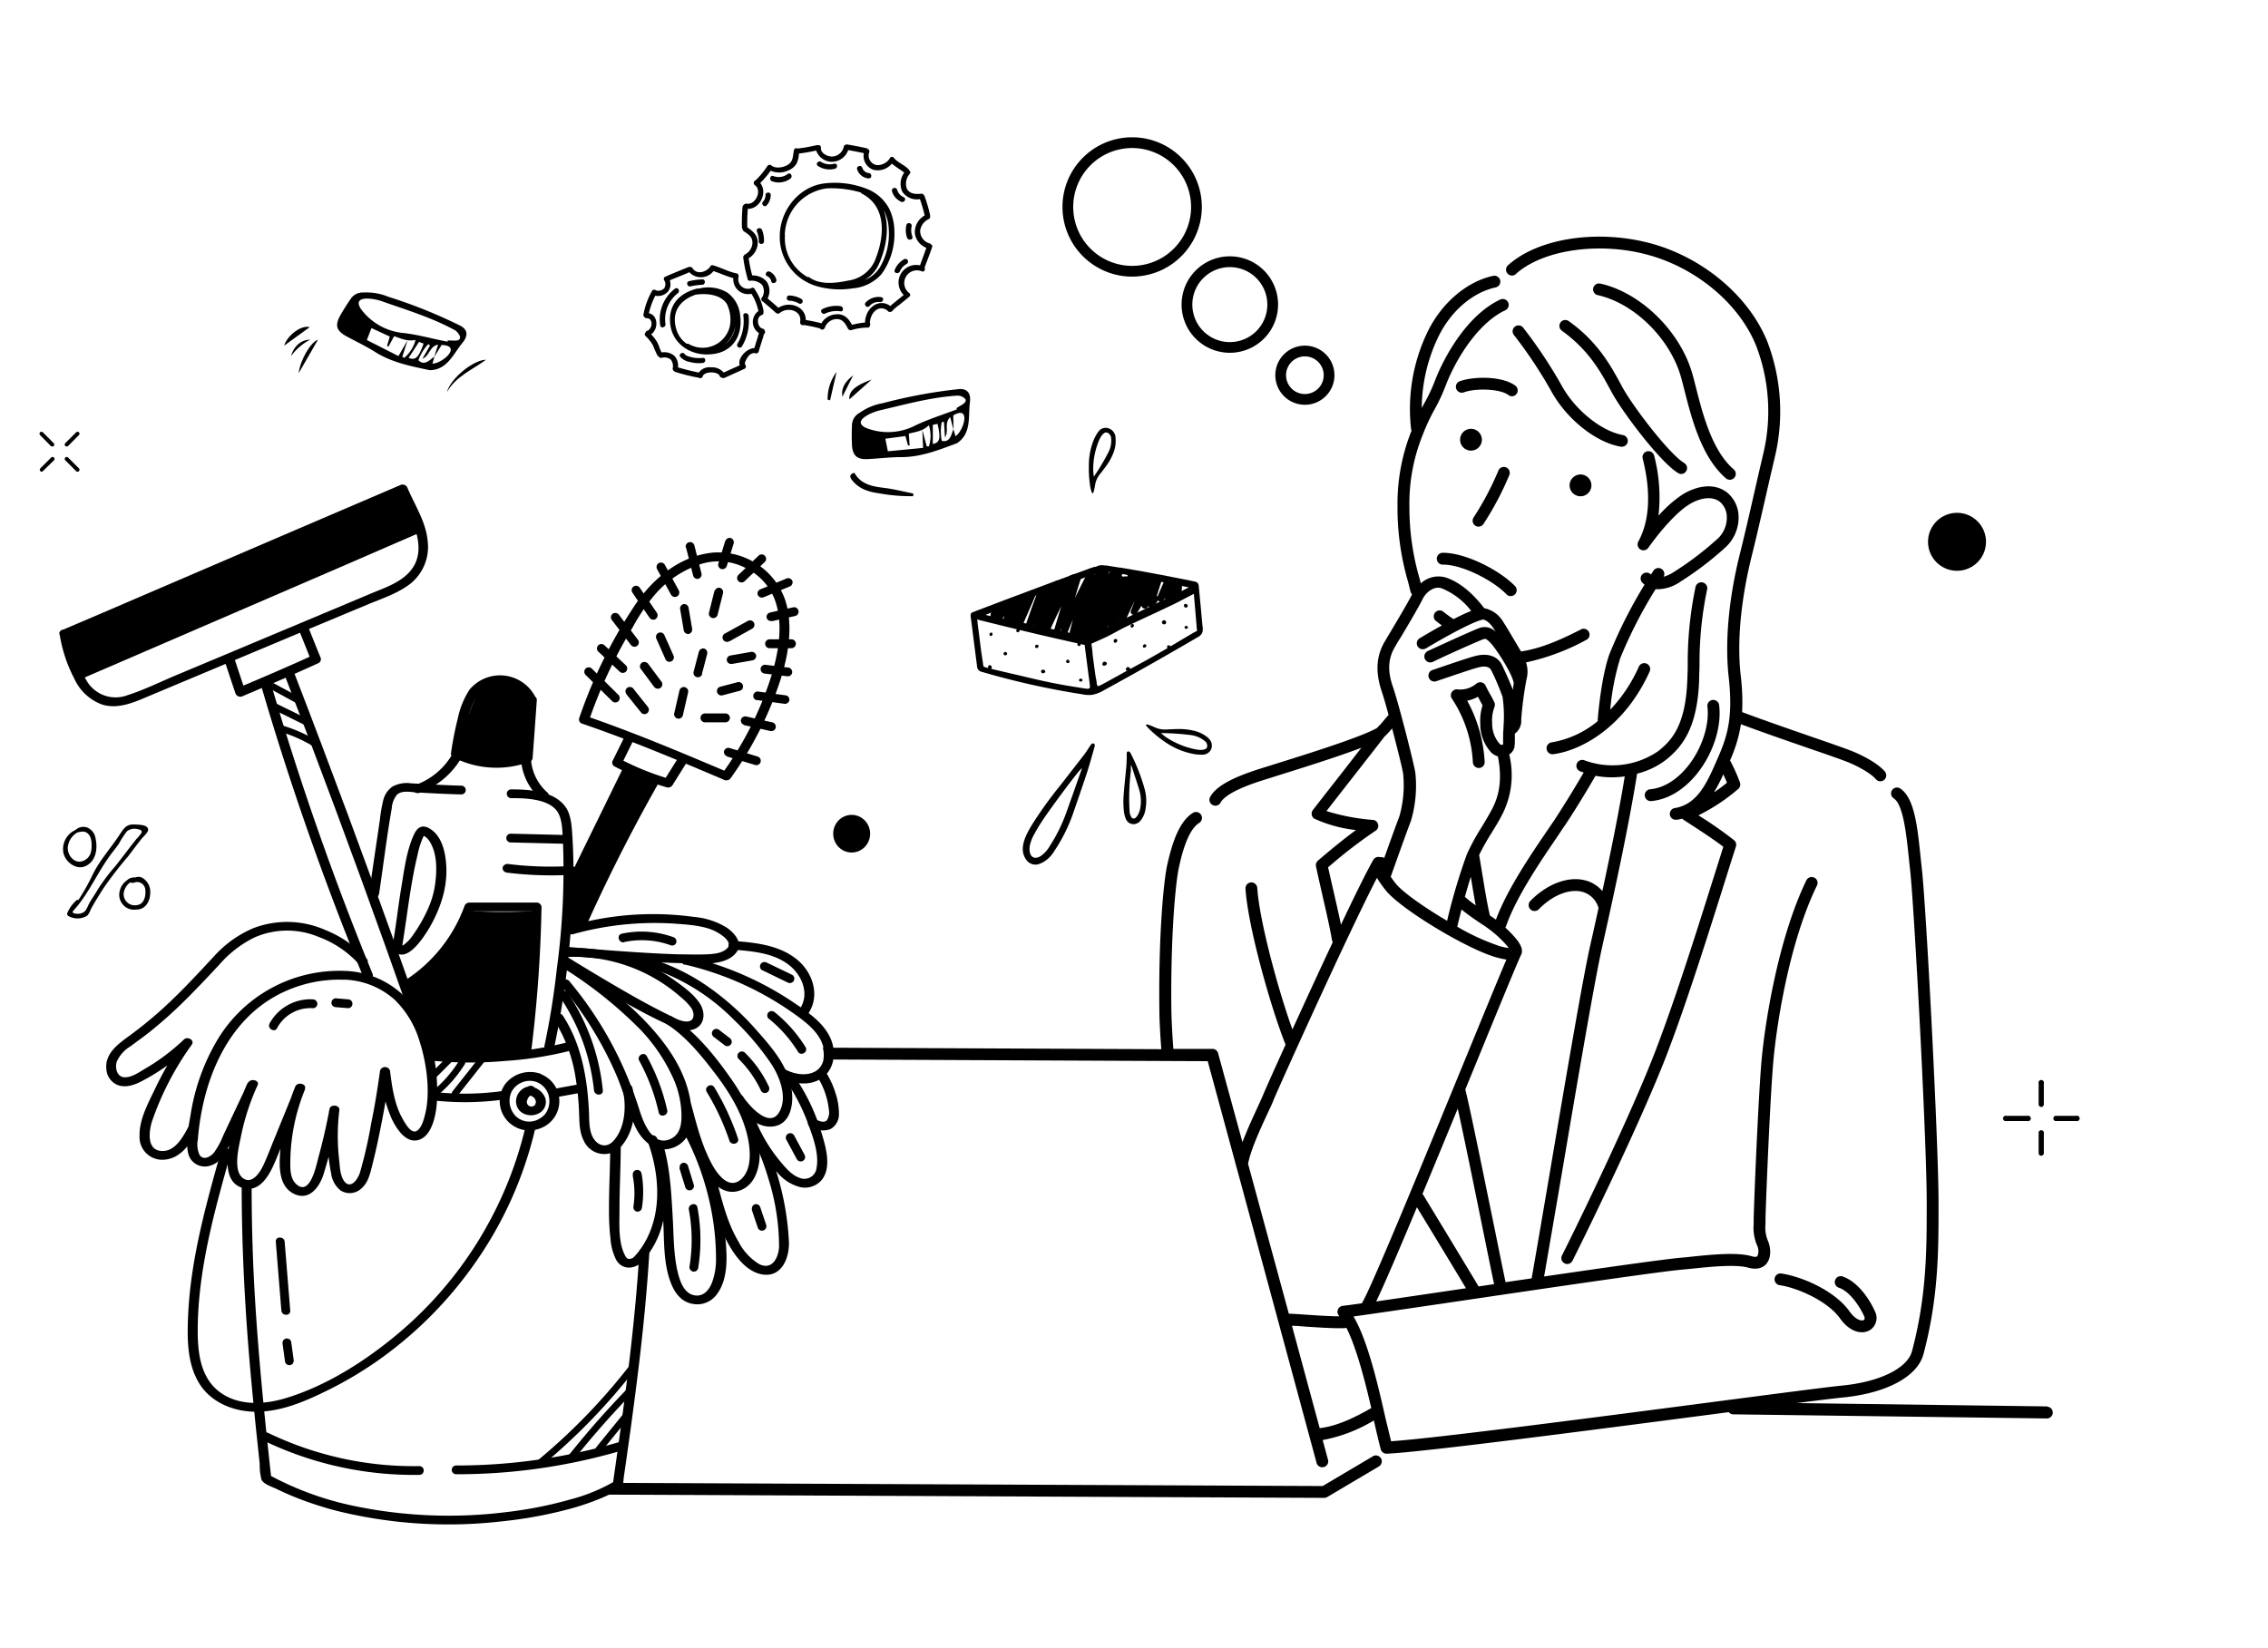 <?xml version="1.0" encoding="UTF-8"?> <svg xmlns="http://www.w3.org/2000/svg" viewBox="0 0 434.87 316.09"> <defs> <style>.cls-1{fill:none;}</style> </defs> <g id="Слой_2" data-name="Слой 2"> <g id="Слой_1-2" data-name="Слой 1"> <path d="M102.94,174.71a235.42,235.42,0,0,1-1.55,26.8,44.27,44.27,0,0,1-18.82.73c-1.58-4.41-3.12-8.83-4.47-13.13a35.15,35.15,0,0,0,12.11-14.38A117.58,117.58,0,0,0,102.94,174.71Z"></path> <path d="M100.59,145.16a42.13,42.13,0,0,1-12.83,0,45.69,45.69,0,0,1,3.64-11.82,5.9,5.9,0,0,1,5.38-2.88,5.71,5.71,0,0,1,5,4.3C101.64,138.63,101.51,142.47,100.59,145.16Z"></path> <path d="M12.79,121.58c.55,2.48,1.1,5,1.66,7.45,21.8-9.27,43.6-18.55,65.55-27.48A26.78,26.78,0,0,0,77.52,94Z"></path> <path d="M120.72,147.93a246,246,0,0,0-12.37,23.78c0,2.33.08,4.66.06,7a12.83,12.83,0,0,0,2.38-.27A288.53,288.53,0,0,1,125.48,150a.22.22,0,0,1-.14,0A12.13,12.13,0,0,0,120.72,147.93Z"></path> <path d="M112.32,129.47l5.06,5a.85.85,0,0,0,1.2,0,.86.86,0,0,0,0-1.2l-5.06-5a.85.85,0,1,0-1.2,1.2Z"></path> <path d="M114.75,125l4.1,3.84a.85.85,0,0,0,1.2-1.2l-4.1-3.84a.85.85,0,1,0-1.2,1.2Z"></path> <path d="M117.25,118.82l3.66,4.8a.88.88,0,0,0,1.17.31.86.86,0,0,0,.3-1.16l-3.66-4.8a.88.88,0,0,0-1.17-.31.86.86,0,0,0-.3,1.16Z"></path> <path d="M121.23,113.61q1.63,2.42,3.29,4.82a.86.86,0,0,0,1.16.31.87.87,0,0,0,.3-1.17l-3.29-4.81a.84.84,0,1,0-1.46.85Z"></path> <path d="M126,109.17l2.67,4.9a.86.86,0,0,0,1.16.31.87.87,0,0,0,.31-1.17l-2.67-4.9a.86.86,0,0,0-1.16-.31.87.87,0,0,0-.31,1.17Z"></path> <path d="M131.54,105l1.37,5.41a.86.86,0,0,0,1,.6.88.88,0,0,0,.6-1q-.69-2.7-1.37-5.42a.85.85,0,0,0-1.64.46Z"></path> <path d="M139.05,103.77l-1.33,4.36a.86.86,0,0,0,.59,1,.87.87,0,0,0,1.05-.59c.44-1.45.88-2.91,1.33-4.36a.87.87,0,0,0-.6-1,.85.85,0,0,0-1,.59Z"></path> <path d="M142.75,111.49l3.93-3.75a.85.85,0,0,0-1.2-1.2l-3.93,3.75a.85.85,0,0,0,1.2,1.2Z"></path> <path d="M146.3,114.59l5.06-2.09a.88.88,0,0,0,.6-1,.87.87,0,0,0-1.05-.59L145.85,113a.87.87,0,0,0-.59,1,.85.85,0,0,0,1,.59Z"></path> <path d="M148.05,119.13l4.45-1a.85.85,0,1,0-.46-1.64l-4.44,1a.85.85,0,0,0-.6,1,.88.88,0,0,0,1.05.6Z"></path> <path d="M147.56,124.31h4.19a.85.85,0,1,0,0-1.7h-4.19a.85.85,0,1,0,0,1.7Z"></path> <path d="M146.69,129.19l4.36.52a.84.84,0,0,0,.85-.84.87.87,0,0,0-.85-.85l-4.36-.53a.85.85,0,0,0-.85.85.87.87,0,0,0,.85.85Z"></path> <path d="M145.06,134.25l5.23.71a.87.87,0,0,0,1.05-.59.85.85,0,0,0-.59-1l-5.24-.72a.85.85,0,0,0-.45,1.64Z"></path> <path d="M142.61,139.05l5.06,1.14a.85.85,0,1,0,.46-1.64l-5.06-1.14a.87.87,0,0,0-1,.6.86.86,0,0,0,.59,1Z"></path> <path d="M139.38,145.08l5.5,1.66a.85.85,0,0,0,.45-1.63l-5.5-1.67a.87.87,0,0,0-1,.6.86.86,0,0,0,.59,1Z"></path> <path d="M120.17,133.22l2.8,3.49a.82.82,0,0,0,.6.25.92.92,0,0,0,.6-.25.86.86,0,0,0,.25-.6,1,1,0,0,0-.25-.6L121.38,132a.86.86,0,0,0-.61-.25.87.87,0,0,0-.6.25.84.84,0,0,0-.25.6,1.11,1.11,0,0,0,.25.6Z"></path> <path d="M122.83,128.25c.85,1.13,1.69,2.27,2.53,3.4a.94.94,0,0,0,.51.39.85.85,0,0,0,1-1.25l-2.53-3.4a.94.94,0,0,0-.51-.39.85.85,0,0,0-1,1.25Z"></path> <path d="M125.89,122.58l1.74,3.92a.85.85,0,0,0,1.16.31.88.88,0,0,0,.31-1.17c-.58-1.3-1.16-2.61-1.75-3.92a.85.85,0,0,0-1.16-.31.88.88,0,0,0-.3,1.17Z"></path> <path d="M130.42,116.88c.24,1.36.47,2.73.7,4.1a.86.86,0,0,0,1,.59.87.87,0,0,0,.59-1c-.23-1.37-.46-2.74-.7-4.11a.86.86,0,0,0-1-.59.88.88,0,0,0-.6,1Z"></path> <path d="M137,113.28l-1.05,4.19a.85.85,0,1,0,1.64.45l1.05-4.18a.87.87,0,0,0-.6-1,.86.86,0,0,0-1,.59Z"></path> <path d="M139.87,123l4.37-2.44a.85.85,0,0,0-.86-1.47L139,121.5a.85.85,0,1,0,.85,1.47Z"></path> <path d="M140.37,127.33l4-.7a.86.86,0,0,0,.6-1,.88.88,0,0,0-1-.6l-4,.7a.86.86,0,0,0-.6,1,.88.88,0,0,0,1.05.59Z"></path> <path d="M138.54,133.35l3.31-.87a.85.85,0,1,0-.45-1.64l-3.31.87a.85.85,0,1,0,.45,1.64Z"></path> <path d="M135.17,138.53h3.93a.85.85,0,0,0,0-1.7h-3.93a.85.85,0,0,0,0,1.7Z"></path> <path d="M130.93,137.21l1-4.37a.85.85,0,0,0-1.64-.45l-1,4.36a.85.85,0,0,0,1.64.46Z"></path> <path d="M134.59,129.27l1-3.84a.86.86,0,0,0-.59-1.05A.88.88,0,0,0,134,125L133,128.81a.85.85,0,0,0,1.64.46Z"></path> <path d="M52.88,238.15q.54,6.6,1.07,13.2c.09,1.08,1.79,1.09,1.7,0q-.54-6.6-1.07-13.2c-.09-1.08-1.79-1.09-1.7,0Z"></path> <path d="M54.19,257.78l.47,3.41a.81.81,0,0,0,.39.51.84.84,0,0,0,1.16-.3,1.07,1.07,0,0,0,.09-.66l-.47-3.41a.84.84,0,0,0-.39-.51.84.84,0,0,0-1.16.3,1,1,0,0,0-.09.66Z"></path> <path d="M53.14,197.15A7.24,7.24,0,0,1,60,193.36a.85.85,0,0,0,.85-.85.88.88,0,0,0-.85-.85,8.91,8.91,0,0,0-8.31,4.63c-.51,1,1,1.83,1.47.86Z"></path> <path d="M64.4,193.16l2.33.19a.83.83,0,0,0,.6-.24.86.86,0,0,0,.25-.61.84.84,0,0,0-.85-.84l-2.33-.2a.88.88,0,0,0-.6.25.86.86,0,0,0-.25.6.84.84,0,0,0,.25.6.93.93,0,0,0,.6.25Z"></path> <path d="M107.38,191.24a39,39,0,0,1,6.51,17.87c.11,1.08,1.81,1.09,1.7,0a40.84,40.84,0,0,0-6.74-18.73c-.61-.9-2.08,0-1.47.86Z"></path> <path d="M122.57,203.44a37.8,37.8,0,0,1,3.73,9.91c.23,1.07,1.87.62,1.63-.45a39.06,39.06,0,0,0-3.9-10.32c-.52-1-2-.1-1.46.86Z"></path> <path d="M132.08,232a31.34,31.34,0,0,1,.14,10.8.89.89,0,0,0,.59,1.05.86.86,0,0,0,1.05-.6,33.81,33.81,0,0,0-.14-11.7c-.2-1.07-1.84-.62-1.64.45Z"></path> <path d="M130.28,224.06l1.11,3.61a.85.85,0,1,0,1.64-.45l-1.11-3.61a.87.87,0,0,0-1-.59.86.86,0,0,0-.59,1Z"></path> <path d="M135.5,209.4a46.48,46.48,0,0,1,4.36,9.38c.35,1,2,.59,1.64-.45a49.12,49.12,0,0,0-4.53-9.79c-.57-.93-2-.08-1.47.86Z"></path> <path d="M136.92,198.91l2.11,1.62a.86.86,0,0,0,1.16-.31.86.86,0,0,0,.09-.65l-.09-.2a1,1,0,0,0-.3-.31l-2.11-1.62a.84.84,0,0,0-.66-.08.81.81,0,0,0-.5.39.82.82,0,0,0-.09.65l.09.2a.81.81,0,0,0,.3.31Z"></path> <path d="M141.61,203.07a21,21,0,0,1,4.32,6.14.86.86,0,0,0,1.16.31.88.88,0,0,0,.31-1.17,22.2,22.2,0,0,0-4.59-6.48.85.85,0,0,0-1.2,1.2Z"></path> <path d="M119.69,180.67a16.32,16.32,0,0,1,9,.65.84.84,0,0,0,1-.59.86.86,0,0,0-.59-1,17.94,17.94,0,0,0-9.87-.66c-1.07.22-.62,1.86.45,1.64Z"></path> <path d="M147.38,195.35A25,25,0,0,1,153,201.7c.57.93,2,.08,1.47-.85a26.28,26.28,0,0,0-5.91-6.7.87.87,0,0,0-1.2,0,.85.85,0,0,0,0,1.2Z"></path> <path d="M150.79,218.61l2,3.72a.85.85,0,1,0,1.47-.86l-2-3.72a.85.85,0,1,0-1.47.86Z"></path> <path d="M144.14,232l1.14,3.4a.85.85,0,0,0,1.64-.45l-1.14-3.4a.86.86,0,0,0-1-.6.87.87,0,0,0-.6,1Z"></path> <path d="M121.31,225.45a17.22,17.22,0,0,1,.16,5.86.87.87,0,0,0,.59,1.05.86.86,0,0,0,1-.6A19.68,19.68,0,0,0,123,225a.85.85,0,1,0-1.64.45Z"></path> <path d="M146.17,186.08l4.86,2.35a.87.87,0,0,0,1.16-.31.85.85,0,0,0-.3-1.16L147,184.61a.87.87,0,0,0-1.16.31.85.85,0,0,0,.3,1.16Z"></path> <path d="M114.8,278.59a.65.65,0,0,1-.5-1l5.39-6.63a.64.64,0,0,1,1,.8l-5.39,6.63A.65.65,0,0,1,114.8,278.59Z"></path> <path d="M109.62,280.05a.67.67,0,0,1-.4-.14.64.64,0,0,1-.1-.9c3.54-4.44,7.34-8.75,11.3-12.81a.64.64,0,0,1,.92.89,169.43,169.43,0,0,0-11.22,12.72A.68.68,0,0,1,109.62,280.05Z"></path> <path d="M103.48,281.23a.64.64,0,0,1-.4-1.13,115.47,115.47,0,0,0,17.43-17.93.64.64,0,0,1,.9-.11.65.65,0,0,1,.11.9,117.12,117.12,0,0,1-17.63,18.12A.63.63,0,0,1,103.48,281.23Z"></path> <path d="M57.15,134.93a.56.56,0,0,1-.3-.08L51.59,132a.64.64,0,0,1-.26-.86.65.65,0,0,1,.87-.26l5.26,2.86a.64.64,0,0,1,.25.87A.63.63,0,0,1,57.15,134.93Z"></path> <path d="M58.82,139.16a.73.73,0,0,1-.29-.07l-6.09-3a.64.64,0,0,1,.57-1.14l6.09,3a.64.64,0,0,1-.28,1.21Z"></path> <path d="M61,143.62a.59.59,0,0,1-.34-.1,26.22,26.22,0,0,0-7.15-3.24.62.62,0,0,1-.44-.78.64.64,0,0,1,.79-.44,27.22,27.22,0,0,1,7.49,3.39.64.64,0,0,1-.35,1.17Z"></path> <path d="M82.55,207.44a.63.63,0,0,1-.45-.18.63.63,0,0,1,0-.9l3.43-3.43a.64.64,0,1,1,.9.9L83,207.26A.66.66,0,0,1,82.55,207.44Z"></path> <path d="M83.58,210.19a.64.64,0,0,1-.42-1.12,23.86,23.86,0,0,0,4.91-5.69.64.64,0,0,1,1.08.67A25.3,25.3,0,0,1,84,210,.65.65,0,0,1,83.58,210.19Z"></path> <path d="M87.27,210.33a.67.67,0,0,1-.4-.14.63.63,0,0,1-.1-.89l5.15-6.52a.65.65,0,0,1,.9-.1.64.64,0,0,1,.1.89l-5.15,6.52A.65.65,0,0,1,87.27,210.33Z"></path> <path d="M11.42,121.55a27.49,27.49,0,0,0,2.81,8.57,9.38,9.38,0,0,0,5.35,5c3.22,1,6.43-.56,9.34-1.78l10.14-4.25,20.7-8.68L70.33,116c2.82-1.18,5.94-2.17,8.38-4.07a9.05,9.05,0,0,0,3.3-8.09c-.32-3.75-2.46-6.9-3.89-10.29a1,1,0,0,0-1.4-.5l-21.94,9.4-34.92,15-8,3.41c-1.14.49-.06,1.89,1,1.45l21.94-9.4,34.92-15,8-3.41-1.4-.5c2,4.72,6.55,11.32,1.91,16-2,2-5,2.92-7.5,4l-9.25,3.88-18.5,7.76-9.26,3.88c-3.05,1.28-6.12,2.81-9.28,3.81a6.42,6.42,0,0,1-7.86-2.83,22.44,22.44,0,0,1-1.93-4.23,20.34,20.34,0,0,1-1.28-4.7C13.2,120.46,11.29,120.46,11.42,121.55Z"></path> <path d="M15.77,130.13l50.66-21.87L80.85,102c1.14-.49.06-1.89-1-1.45L29.22,122.46,14.8,128.68c-1.14.49-.05,1.89,1,1.45Z"></path> <path d="M43.15,127l2,6a1,1,0,0,0,1.4.5c4.85-2.06,9.71-4.12,14.5-6.32a.82.82,0,0,0,.44-1q-1.23-3-2.44-6.08c-.4-1-2.26-.61-1.84.44l2.43,6.09.44-1c-4.79,2.2-9.64,4.26-14.49,6.32l1.4.5-2-6c-.34-1-2.21-.63-1.84.44Z"></path> <path d="M50.14,131.74a564.14,564.14,0,0,0,19.45,55.47c.4,1,2.27.6,1.84-.45A566.57,566.57,0,0,1,52,131.3c-.3-1-2.16-.65-1.84.44Z"></path> <path d="M54.55,129.4q10,25.89,19.33,52,2.67,7.46,5.29,14.92c.35,1,2.22.62,1.84-.45q-9.18-26.19-19-52.15-2.79-7.39-5.64-14.78c-.38-1-2.25-.61-1.84.45Z"></path> <path d="M65.91,186.2a27.25,27.25,0,0,0-24.16,13.12,40.07,40.07,0,0,0-5.2,14.45c-.38,2.24-.95,4.84-.53,7.1a3.28,3.28,0,0,0,4.21,2.71c2.69-.72,3.66-3.93,4.72-6.16l4.38-9.3-1.84-.45a44.69,44.69,0,0,0-3.6,12.23c-.38,2.59-.77,6.66,2.31,7.82,3.94,1.49,5.86-3.22,7-6l5.25-12.88c.43-1-1.44-1.43-1.84-.44a39.24,39.24,0,0,0-2.76,11.18c-.29,3.07-.83,7.79,2.56,9.4,2.93,1.38,4.87-1.36,5.64-3.81A108.6,108.6,0,0,0,65,213.11l-1.88-.22a38,38,0,0,0,.38,12.22,5,5,0,0,0,1.8,3.2,3.25,3.25,0,0,0,3.77-.19c1.32-1,1.78-2.56,2.16-4.07.51-2,1-4.07,1.41-6.11q1.32-6.25,2.18-12.59H72.87a28.57,28.57,0,0,0,2.21,9.17c.9,1.87,2.76,4.93,5.29,4.07,2.14-.72,2.92-3.68,3.23-5.64a20.19,20.19,0,0,0,.22-2.8c.13-6.41-1.33-13.56-5.69-18.47a17.1,17.1,0,0,0-12.22-5.48.84.84,0,1,0,0,1.68,15.22,15.22,0,0,1,9.77,3.86,18.43,18.43,0,0,1,4.73,7.84c1.39,4.27,2.16,9.86,1.11,14.08-.24,1-.62,2.5-1.5,3.16-1.15.86-2.37-1.45-2.84-2.28-1.57-2.78-2-6.06-2.4-9.19a1,1,0,0,0-1.91,0c-.47,3.38-1,6.75-1.7,10.09A83.57,83.57,0,0,1,69,224.93c-.37,1.14-1.68,3.18-2.93,1.7-.8-1-.9-2.66-1-3.83a40.57,40.57,0,0,1,0-9.91c.12-1-1.7-1.15-1.88-.23-.59,3.13-1.29,6.23-2.13,9.29-.4,1.49-1.59,7.61-4.27,5.14-1.19-1.1-1.14-3-1.12-4.46a36.68,36.68,0,0,1,.34-4.56,37.91,37.91,0,0,1,2.51-9.23l-1.84-.44-4.11,10.08c-.66,1.61-1.27,3.25-2,4.83-.58,1.31-2.1,3.89-3.9,2.7-2.11-1.41-.85-6.14-.48-8a44.48,44.48,0,0,1,3.2-9.87c.47-1-1.39-1.4-1.84-.45-1.06,2.26-2.13,4.51-3.19,6.77l-1.59,3.38a14.22,14.22,0,0,1-1.77,3.25c-.64.77-2,1.51-2.72.43a4.67,4.67,0,0,1-.35-2.91,47.94,47.94,0,0,1,1-6.75c1.83-8.33,6.12-16.43,13.75-20.73a25.19,25.19,0,0,1,13.31-3.23A.84.84,0,1,0,65.91,186.2Z"></path> <path d="M70.32,183.9a21.08,21.08,0,0,0-7.88-5.51A18.14,18.14,0,0,0,48.6,178,21.38,21.38,0,0,0,41,183.45c-2.52,2.7-5,5.4-7.69,8a79.65,79.65,0,0,1-8.23,7c-2.19,1.61-5,3.46-4.69,6.57a3.53,3.53,0,0,0,2,3c1.55.69,3.26.12,4.68-.61a39.88,39.88,0,0,0,9.56-6.9l-1.51-1a68,68,0,0,0-5.43,9.39c-1.3,2.71-3,5.82-2.93,8.91a4.35,4.35,0,0,0,4.61,4.61c3.25-.18,5.07-3,6.46-5.56.56-1-1.14-1.79-1.65-.84-1.08,2-2.64,5-5.36,4.71s-2.25-3.79-1.69-5.62a56.2,56.2,0,0,1,7.64-14.75c.62-.89-.83-1.66-1.5-1A40.22,40.22,0,0,1,27.76,205c-1.11.65-2.61,1.73-4,1.6s-1.73-1.87-1.37-3A6.58,6.58,0,0,1,25,200.68c1.23-.92,2.49-1.81,3.7-2.77,2.42-1.94,4.71-4,6.93-6.21s4.34-4.46,6.46-6.74a21.54,21.54,0,0,1,6.6-5.12A15.57,15.57,0,0,1,61,179.65a19.66,19.66,0,0,1,7.68,5.1c.68.8,2.4,0,1.65-.85Z"></path> <path d="M72.68,171.48c.81-5.49,1.48-11,2.44-16.48a4.54,4.54,0,0,1,1-2.59c.93-.86,2.56-.51,3.7-.44,2.88.17,5.75.32,8.64.39a.84.84,0,1,0,0-1.68c-3.22-.08-6.43-.28-9.65-.45a5.7,5.7,0,0,0-3.61.66,4.53,4.53,0,0,0-1.71,2.56,29.35,29.35,0,0,0-.66,3.84c-.23,1.58-.46,3.15-.7,4.73-.46,3.15-.93,6.31-1.4,9.46-.15,1.07,1.76,1.08,1.92,0Z"></path> <path d="M80.34,152.08a15.34,15.34,0,0,0,8.13-6.74c.59-1-1.12-1.78-1.65-.85a13.39,13.39,0,0,1-7,6c-.43.16-.82.53-.66,1a1,1,0,0,0,1.17.59Z"></path> <path d="M99.91,145.84a11.05,11.05,0,0,0,3.69,7.33,1,1,0,0,0,1.35,0,.79.79,0,0,0,0-1.19,9.33,9.33,0,0,1-3.12-6.14.93.93,0,0,0-1-.84c-.43,0-1,.34-1,.84Z"></path> <path d="M77.06,181.78c1-5.93,1.58-11.95,3-17.81a16,16,0,0,1,1.09-3.46c.14-.28.49-.62.2-.46s-.33-.13-.14.18c.07.11.42.28.53.38a4.15,4.15,0,0,1,.87,1.16c1.18,2.19,1.16,5,.87,7.43a17.22,17.22,0,0,1-1.41,5.08,28.89,28.89,0,0,1-2.85,5,7.3,7.3,0,0,1-1.65,1.81,1,1,0,0,1-.52.26c.2,0,0-.06-.1-.2-.61-.87-2.32-.12-1.65.85,2.39,3.41,5.92-2.23,7-4,2.36-4.09,3.79-8.53,3.14-13.32-.29-2.18-1.08-4.65-3.12-5.81-1.4-.8-2.31-.16-2.92,1.13-1.48,3.15-1.91,7-2.48,10.36-.61,3.65-1,7.41-1.66,11C75,182.45,76.88,182.84,77.06,181.78Z"></path> <path d="M97.92,161.57l10.75.26a.84.84,0,1,0,0-1.68l-10.75-.26a.84.84,0,1,0,0,1.68Z"></path> <path d="M97.05,167.34a69.8,69.8,0,0,0,12.43.44.92.92,0,0,0,1-.84.91.91,0,0,0-1-.85,65.93,65.93,0,0,1-11.92-.37,1,1,0,0,0-1.17.59.84.84,0,0,0,.66,1Z"></path> <path d="M78.83,189.37A30.5,30.5,0,0,0,91,174.17l-.92.61,12.89,0-1-.84a257.15,257.15,0,0,1-2.06,27.85c-.12,1.08,1.79,1.09,1.92,0a259.69,259.69,0,0,0,2-27.85.93.93,0,0,0-1-.84L90,173.1a1,1,0,0,0-.92.62,28.54,28.54,0,0,1-11.24,14.19.87.87,0,1,0,1,1.46Z"></path> <path d="M139.74,148.17c-9.08-3.85-18.17-7.69-27.51-10.89l.67,1a91.32,91.32,0,0,1,8.43-18,36,36,0,0,1,4.66-6.72,20,20,0,0,1,8.12-5.29,11.22,11.22,0,0,1,9.13.82,11.08,11.08,0,0,1,5.19,5.59c1.84,4.57.93,10.06-.43,14.64a65.61,65.61,0,0,1-9.57,19.1c-.68,1,1,1.72,1.65.85a69.24,69.24,0,0,0,9.44-18.5c1.61-4.88,2.68-10.78,1-15.79a13.62,13.62,0,0,0-13.8-9c-6.52.63-11.89,5.26-15.3,10.57a92.91,92.91,0,0,0-10.39,21.26.86.86,0,0,0,.66,1c9.19,3.14,18.13,6.92,27.06,10.71C139.8,150.05,140.88,148.65,139.74,148.17Z"></path> <path d="M119.71,141.37q-1.09,2.24-2.21,4.47a.83.83,0,0,0,.35,1.16,54.38,54.38,0,0,0,10,4,1,1,0,0,0,1.08-.39q1.37-2.19,2.74-4.38c.62-1-1.09-1.76-1.65-.85l-2.75,4.38,1.08-.38a51.74,51.74,0,0,1-9.56-3.87l.35,1.15,2.2-4.47c.52-1.06-1.18-1.81-1.65-.85Z"></path> <path d="M119.29,147.65l-11.06,22.6c-.52,1.06,1.18,1.81,1.65.85q5.53-11.29,11.06-22.6c.52-1.06-1.18-1.82-1.65-.85Z"></path> <path d="M109.89,179.16a58.14,58.14,0,0,1,19.73-2c2.35.17,5.24.37,7.36,1.36.9.43,3.6,2,2.52,3.27-.94,1.08-2.77,1.18-4.08,1.24-1.75.08-3.51,0-5.26,0-4.29-.13-8.58-.42-12.86-.73q-4-.3-8-.66c-1.21-.11-1.19,1.57,0,1.68,7.22.66,14.46,1.24,21.7,1.41,3,.07,8.23.68,10.25-2.15,1.25-1.76-.41-3.6-1.81-4.61a14.17,14.17,0,0,0-6.31-2.11,57.72,57.72,0,0,0-23.71,1.66.85.85,0,1,0,.5,1.62Z"></path> <path d="M107.56,189a69.62,69.62,0,0,1,10.64,17.21c1.28,3,2.09,6.14,3.29,9.16,1,2.5,3,5,5.9,5.06a5.32,5.32,0,0,0,5.15-4.71,17.67,17.67,0,0,0-.44-6c-1.08-4.58-3.75-8.65-6.81-12.15-4.8-5.49-10.76-9.87-16.9-13.74-1-.6-2,.8-1,1.45a81,81,0,0,1,14.2,11,33.37,33.37,0,0,1,7.75,11.1,18.37,18.37,0,0,1,1.29,5.57c.13,2.07.07,4.57-2.16,5.53-3.31,1.41-5.08-3.13-5.82-5.46a74,74,0,0,0-3-8,71.08,71.08,0,0,0-10.5-16.86c-.68-.81-2.4,0-1.65.85Z"></path> <path d="M106.25,195.63a28.81,28.81,0,0,1,4.15,11.28,53.28,53.28,0,0,1,.62,6.17c.09,1.88,0,3.86.87,5.6a4.32,4.32,0,0,0,7.5.84c2.37-3,2.7-7.36,1.86-10.91-.24-1.05-2.1-.67-1.84.44.73,3.11.47,7.34-1.83,9.8-1.41,1.49-3.19.79-4-.92-.69-1.49-.58-3.26-.66-4.85-.31-6.38-1.46-12.88-5-18.3-.59-.89-2.3-.13-1.65.85Z"></path> <path d="M108.18,185.26c6.53,4,13.15,8.19,20.14,11.37,1.55.71,3.54,1.47,5.18.56s1.69-3,.84-4.48c-1.07-1.85-3.13-3.34-4.83-4.57a32.77,32.77,0,0,0-5.84-3.41,33.19,33.19,0,0,0-14.89-2.89.85.85,0,1,0,0,1.69,30.94,30.94,0,0,1,21.92,7.85,10.06,10.06,0,0,1,1.89,2c.58.94.65,2.4-.74,2.52s-3.08-1-4.3-1.57c-3.07-1.52-6.06-3.21-9-4.92q-4.72-2.75-9.37-5.62c-1-.59-2,.8-1,1.45Z"></path> <path d="M130.76,212.31A54.61,54.61,0,0,0,134.82,224c1.43,2.68,3.94,5.61,7.3,4.22,3-1.25,3.72-5,3.52-7.91-.35-5-2.83-9.73-5.71-13.77-3-4.26-6.64-8.75-11.11-11.59-.95-.61-2,.79-1,1.45,3.52,2.24,6.4,5.72,8.93,9,2.79,3.6,5.31,7.55,6.45,12,.66,2.61,1.18,6.75-1.13,8.79s-4.53-1-5.57-2.92c-1.91-3.53-2.92-7.54-3.94-11.39-.28-1-2.14-.66-1.84.44Z"></path> <path d="M117,220.06c0,4-.25,7.94-.23,11.92a46.39,46.39,0,0,0,.29,5.65,10.78,10.78,0,0,0,1.09,4c1.11,1.93,3.43,1.87,4.92.4a16.63,16.63,0,0,0,3.91-7.18,26.31,26.31,0,0,0-1-16.55c-.38-1-2.24-.62-1.85.45,2.56,6.86,3,15.38-1.8,21.44a7.87,7.87,0,0,1-.66.75c-.31.31-.17.28-.63.43-.65.2-.9,0-1.26-.72-1.25-2.49-1-5.95-1-8.65,0-4,.23-7.95.24-11.92,0-1.1-1.91-1.11-1.92,0Z"></path> <path d="M125.33,219.76c1.39,4.56,1.58,9.43,1.83,14.16.22,4,0,8.38,1.48,12.14.74,1.91,2,3.63,4.15,4a4.62,4.62,0,0,0,4.5-1.63c2.69-3.3,2.06-8.64,1.62-12.52A54.3,54.3,0,0,0,133,216.79c-.49-.95-2.19-.19-1.65.85a53,53,0,0,1,5.19,15.29,49,49,0,0,1,.75,8.38,13,13,0,0,1-.72,4.54c-.54,1.46-1.59,2.83-3.31,2.59-2.05-.28-2.86-2.63-3.29-4.36-.86-3.5-.77-7.28-1-10.86-.26-4.64-.51-9.43-1.87-13.9-.32-1-2.18-.65-1.84.44Z"></path> <path d="M122.36,184.93a40.26,40.26,0,0,1,18.46,10.75,52.39,52.39,0,0,1,7,8.26c1.65,2.46,3.3,6.63,1.52,9.46-1.92,3.08-5.83-1.51-6.88-3.11-.59-.89-2.3-.14-1.65.85,1.63,2.49,4.59,5.62,7.94,4.8,3.05-.75,3.46-4.66,3-7.22-.72-4.31-3.77-7.85-6.57-11a51.75,51.75,0,0,0-9.39-8.47,38.93,38.93,0,0,0-12.93-5.91c-1.13-.27-1.71,1.33-.51,1.63Z"></path> <path d="M131.36,185A59.2,59.2,0,0,1,152,194.24c2.76,1.95,6.33,4.55,6,8.38-.39,4-4.8,4-7.54,2.42-1-.57-2,.82-1,1.45,2.28,1.33,5.4,1.88,7.79.49,2.56-1.49,3.16-4.74,2.18-7.38-1.16-3.13-4.12-5.21-6.77-7a60.67,60.67,0,0,0-9.39-5.3,61.32,61.32,0,0,0-11.41-3.86c-1.13-.27-1.71,1.34-.5,1.62Z"></path> <path d="M140.7,182.14c3.56.29,7.45.6,10.42,2.81,2.56,1.9,4.19,5.51,2.3,8.45-.63,1,1.08,1.75,1.65.85,2.21-3.44.72-7.82-2.27-10.24-3.42-2.77-7.88-3.21-12.1-3.55a.92.92,0,0,0-1,.84c0,.53.5.8,1,.84Z"></path> <path d="M82.52,203.4a76,76,0,0,0,14.39.07,68.4,68.4,0,0,0,12.4-1.95.85.85,0,1,0-.51-1.62,66.12,66.12,0,0,1-12.27,1.92,75.37,75.37,0,0,1-14-.1c-1.21-.13-1.19,1.55,0,1.68Z"></path> <path d="M124.59,149.31q-7.65,13.53-14,27.71c-.46,1,1.4,1.42,1.84.45q6.3-14,13.85-27.31c.58-1-1.12-1.78-1.65-.85Z"></path> <path d="M135.77,227.68a48.63,48.63,0,0,0,3.41,10c1.38,2.69,3.67,6.13,6.88,6.72,3.81.7,5.33-3.14,5.21-6.26a53.75,53.75,0,0,0-4.13-18.1c-.78-1.85-1.81-3.59-2.44-5.49l-1.85.45a31.81,31.81,0,0,0,6,9.62,8.47,8.47,0,0,0,4.6,3.06,4.24,4.24,0,0,0,4.09-1.36c2.08-2.57.67-6.79-.18-9.56a38.55,38.55,0,0,0-5.3-10.74c-.62-.87-2.33-.12-1.65.85a36.76,36.76,0,0,1,4.51,8.57c.92,2.52,2.17,5.81,1.65,8.53a2.34,2.34,0,0,1-3.21,1.94c-1.57-.51-2.78-2-3.8-3.23a29.94,29.94,0,0,1-4.81-8.13c-.39-1-2.21-.65-1.85.45.59,1.77,1.53,3.38,2.27,5.09a50.58,50.58,0,0,1,2.21,6.11,43.59,43.59,0,0,1,2,12.81c-.05,2.13-1.3,4.65-3.77,3.45a10.73,10.73,0,0,1-4-4.31c-2-3.34-3-7.2-4-11-.27-1-2.13-.66-1.84.45Z"></path> <path d="M155.37,216.16a4.58,4.58,0,0,0,3.85.39,3.24,3.24,0,0,0,1.64-3,12.14,12.14,0,0,0-.65-3.87,16.52,16.52,0,0,0-1.71-3.81c-.55-.92-2.25-.17-1.65.85a14.64,14.64,0,0,1,2.07,6.05,2.79,2.79,0,0,1-.37,2.08c-.56.6-1.62.09-2.22-.19a1.06,1.06,0,0,0-1.31.3.82.82,0,0,0,.35,1.16Z"></path> <path d="M103.48,205.88a6.06,6.06,0,0,0-6.59,2,5.6,5.6,0,0,0,0,6.59,5.67,5.67,0,0,0,6.5,2,5.55,5.55,0,0,0,.34-10.45,1,1,0,0,0-1.31.3.8.8,0,0,0,.34,1.15,3.85,3.85,0,0,1,2.57,3.43,4.16,4.16,0,0,1-.35,2,3.85,3.85,0,0,1-.51.82,3.77,3.77,0,0,1-1,.81,3.72,3.72,0,0,1-4.55-.44,4.19,4.19,0,0,1-.86-4.65,3.93,3.93,0,0,1,2.12-1.89,3.81,3.81,0,0,1,2.78,0,1,1,0,0,0,1.17-.58C104.3,206.4,103.91,206,103.48,205.88Z"></path> <path d="M83.52,211.09a54.62,54.62,0,0,0,13-.21.86.86,0,0,0,.66-1,1,1,0,0,0-1.17-.59,52.44,52.44,0,0,1-12.52.16.91.91,0,0,0-1,.84c0,.54.5.79,1,.84Z"></path> <path d="M107,210.37l4.15-.76a.83.83,0,0,0,.66-1,1,1,0,0,0-1.17-.59l-4.15.76a.84.84,0,0,0-.66,1,1,1,0,0,0,1.17.58Z"></path> <path d="M98.06,153.07c2.7,0,6.92.13,8.69,2.41,1.08,1.4,1.07,3.87,1.18,5.61a140.6,140.6,0,0,1-1.16,24.69,148.64,148.64,0,0,1-2.36,14.71c-.25,1.11,1.61,1.49,1.84.44a172.53,172.53,0,0,0,3.52-28.21,99.26,99.26,0,0,0,0-11.95c-.13-2-.18-4.5-1.42-6.13-2.28-3-6.93-3.23-10.34-3.25a.84.84,0,1,0,0,1.68Z"></path> <path d="M46.34,227.34c0,12.14.65,24.25,1.74,36.34q.44,4.77.92,9.52c.18,1.76.37,3.53.56,5.29l.24,2.28a11.18,11.18,0,0,0,.34,3c.38.86,2,1.37,2.85,1.77,1.33.65,2.69,1.25,4.07,1.79a67.07,67.07,0,0,0,7.47,2.42,89.2,89.2,0,0,0,31.9,2,81.51,81.51,0,0,0,13.41-2.53,49.49,49.49,0,0,0,5.14-1.77c.75-.31,1.49-.64,2.22-1a7.15,7.15,0,0,0,1.92-1.1c.46-.49.39-1.36.48-2,.16-1.08.32-2.16.47-3.24q.42-3,.83-5.91.81-5.93,1.54-11.87c.89-7.37,1.62-14.75,2.07-22.16.07-1.1-1.84-1.1-1.91,0-.92,14.94-3,29.78-5.11,44.58L118,284a33.61,33.61,0,0,1-8.63,3.57A77.34,77.34,0,0,1,97.08,290a89.07,89.07,0,0,1-29.67-1.28,59.24,59.24,0,0,1-15.87-5.88l.48.73c-1.6-14.71-3.1-29.44-3.58-44.23q-.19-6-.19-12c0-1.1-1.91-1.1-1.91,0Z"></path> <path d="M42.38,220.77c-2.92,10.37-5.86,20.89-6.32,31.72-.18,4.33-.19,9.18,2.25,13,2.29,3.55,6.51,5.22,10.62,5.26,4.8.06,9.43-1.91,13.67-4a73,73,0,0,0,10.87-6.54A76.38,76.38,0,0,0,91,242.35a74,74,0,0,0,11.58-25.71c.26-1.11-1.6-1.5-1.84-.45A74,74,0,0,1,76.05,256c-6.23,5.18-13.66,9.9-21.49,12.21-4.22,1.24-9.25,1.43-12.84-1.56-3.36-2.81-3.83-7.52-3.81-11.61.05-11.54,3.21-22.76,6.31-33.79.31-1.09-1.55-1.48-1.84-.44Z"></path> <path d="M90.06,132.22a15.85,15.85,0,0,0-2.26,5.47,66.11,66.11,0,0,0-1.34,6.84.82.82,0,0,0,.47.73,18.25,18.25,0,0,0,14.72.8.83.83,0,0,0,.48-.72c.27-3.69.54-7.37.8-11.06.07-1-1.56-1.05-1.88-.22l0,.12h1.84a7.61,7.61,0,0,0-12.79-2c-.74.91,1,1.67,1.65.85a5.85,5.85,0,0,1,4.79-1.81,6,6,0,0,1,4.51,3.37,1,1,0,0,0,1.84,0l.05-.12-1.88-.23c-.26,3.69-.53,7.37-.81,11.06l.48-.73a16,16,0,0,1-12.79-.8l.47.72a60.85,60.85,0,0,1,1.27-6.4,14.67,14.67,0,0,1,2.07-5.06C92.42,132.13,90.7,131.37,90.06,132.22Z"></path> <path d="M50.49,276.26a66.33,66.33,0,0,0,29.92,6.6.84.84,0,1,0,0-1.68,64.34,64.34,0,0,1-29-6.37c-1-.49-2.08.91-1,1.45Z"></path> <path d="M87.47,282.74a111.94,111.94,0,0,0,32-4.62.85.85,0,1,0-.51-1.62,110.51,110.51,0,0,1-31.5,4.56.84.84,0,1,0,0,1.68Z"></path> <path d="M101.21,208.4A2.93,2.93,0,0,0,99,210.68a2.73,2.73,0,0,0,.24,1.78,2.49,2.49,0,0,0,1.19,1.12,3.23,3.23,0,0,0,3.38-.38,2.45,2.45,0,0,0,.73-2.64,3.52,3.52,0,0,0-2.78-2.16,1.18,1.18,0,0,0-.74.09.8.8,0,0,0,.23,1.53,3.15,3.15,0,0,1,.44.11l.11,0-.08,0,.18.08s.36.16.35.2l-.09-.07.07.06.14.12.12.12c.09.09-.13-.16-.07-.08l.06.07.18.26,0,.08-.05-.12.06.15a1.73,1.73,0,0,1,.07.31l0-.22a1.74,1.74,0,0,1,0,.51l0-.22a1.58,1.58,0,0,1-.11.37c0,.14,0-.08.05-.09a.3.3,0,0,0,0,.08l-.12.17,0,.05.07-.08-.08.08-.09.07s-.17.12,0,0,0,0,0,0l-.1.05-.12.06c-.12.05.24-.08.07,0l-.22.06-.12,0,.16,0a.12.12,0,0,0-.08,0h-.36c-.09,0,.17,0,.16,0h-.08l-.22-.05s-.21-.07,0,0,0,0,0,0l-.21-.11,0,0c-.07,0,.11.08.11.08a.87.87,0,0,0-.1-.08l-.12-.1a.08.08,0,0,0,0,0c-.08-.09.08.08.08.08s-.14-.2-.16-.22,0,0,0-.05.07.18,0,.09a.84.84,0,0,0-.06-.14,1.4,1.4,0,0,1-.06-.28l0,.22a2.15,2.15,0,0,1,0-.62l0,.23a2.87,2.87,0,0,1,.17-.57c-.09.26,0,.1,0,0l.08-.14.17-.22c-.18.24-.08.09,0,0l.08-.08.13-.09c.11-.1-.23.13,0,0a1.92,1.92,0,0,1,.25-.12c-.28.14-.14.05,0,0l.16,0a.83.83,0,0,0,.66-1A1,1,0,0,0,101.21,208.4Z"></path> <circle cx="375.24" cy="103.91" r="5.56"></circle> <path d="M12.79,85.63a.35.35,0,0,1-.27-.11.37.37,0,0,1,0-.53l2.08-2.08a.39.39,0,0,1,.53,0,.38.38,0,0,1,0,.54l-2.07,2.07A.38.38,0,0,1,12.79,85.63Z"></path> <path d="M8,90.47a.38.38,0,0,1-.26-.65l2.07-2.07a.38.38,0,0,1,.54,0,.39.39,0,0,1,0,.53L8.22,90.36A.39.39,0,0,1,8,90.47Z"></path> <path d="M10,85.63a.36.36,0,0,1-.27-.11L7.69,83.45a.38.38,0,0,1,0-.54.39.39,0,0,1,.53,0L10.3,85a.39.39,0,0,1,0,.53A.36.36,0,0,1,10,85.63Z"></path> <path d="M14.86,90.47a.38.38,0,0,1-.26-.11l-2.08-2.08a.37.37,0,0,1,0-.53.38.38,0,0,1,.54,0l2.07,2.07a.38.38,0,0,1,0,.54A.39.39,0,0,1,14.86,90.47Z"></path> <path d="M178.55,46.9a.49.49,0,0,0-.38-.24,2.46,2.46,0,0,1-1.73-2.48A2.89,2.89,0,0,1,178.11,42a.46.46,0,0,0,.23-.52.54.54,0,0,0,0-.22,28.47,28.47,0,0,0-1.07-3.66.46.46,0,0,0-.2-.25.38.38,0,0,0-.4-.2c-1,.12-2.31.08-2.8-1a2.86,2.86,0,0,1,.58-2.83.39.39,0,0,0-.08-.59s0,0,0-.07c-.77-1-2.22-1.41-3-2.42a.45.45,0,0,0-.78.17,2.84,2.84,0,0,1-2.42,1.26,1.86,1.86,0,0,1-1.49-2.51.45.45,0,0,0-.31-.58.49.49,0,0,0-.25-.16c-1.22-.27-2.44-.51-3.67-.71a.48.48,0,0,0-.38.08.44.44,0,0,0-.28.32A2.36,2.36,0,0,1,159.79,30c-.93.13-2.51-.52-2.38-1.69,0-.38-.29-.52-.58-.46a.46.46,0,0,0-.29,0,31.34,31.34,0,0,1-3.61.64.46.46,0,0,0-.69.29c-.25,1.09-.09,2.18-1.2,2.84-.83.5-2.33.79-3.13.11a.47.47,0,0,0-.43-.11.49.49,0,0,0-.16.06.62.62,0,0,0-.24.25,15.36,15.36,0,0,1-2.19,2.64.54.54,0,0,0-.15.94c1.46,1,.1,3.91-1.6,3.54a.82.82,0,0,0-.76.59,34.08,34.08,0,0,0-.12,4,.49.49,0,0,0,.15.33.5.5,0,0,0,.21.38c.85.59,1.62,1,1.66,2.16a2.62,2.62,0,0,1-1.44,2.29.4.4,0,0,0-.2.23.41.41,0,0,0-.13.37,27,27,0,0,0,.82,4,.31.31,0,0,0,0,.1.45.45,0,0,0,.46.35,2.81,2.81,0,0,1,2.35.8,2.34,2.34,0,0,1,0,2.37.44.44,0,0,0-.11.57.45.45,0,0,0,.27.27c.83.69,1.66,1.4,2.46,2.13a.42.42,0,0,0,.25.12.49.49,0,0,0,.51-.08c1.44-1.23,4.29-.53,3.9,1.72a.54.54,0,0,0,.71.59,27.54,27.54,0,0,1,3.1.65.52.52,0,0,0,.92-.13,2.47,2.47,0,0,1,2.27-1.67c1.17,0,1.7.9,2.16,1.83a.4.4,0,0,0,.21.2.47.47,0,0,0,.42.1,10.75,10.75,0,0,1,3.12-.49.41.41,0,0,0,.46-.37.54.54,0,0,0,0-.56,3.26,3.26,0,0,1,.2-1,2.77,2.77,0,0,1,.77-1.24,1.73,1.73,0,0,1,2.54.06l.11.08,0,0,.08,0a.57.57,0,0,0,.53-.1c.17-.13.29-.33.45-.47s.65-.53,1-.79l1.89-1.54a.44.44,0,0,0-.16-.77s0-.07-.06-.09a2.43,2.43,0,0,1,2.62-4c.46.19.72-.36.52-.72.47-1.29,1-2.57,1.42-3.86A.4.4,0,0,0,178.55,46.9Zm-2.13,4a3.37,3.37,0,0,0-3.14,5.67l-1.47,1.2-.9.73-.19.2a2.7,2.7,0,0,0-3.34,0,3.68,3.68,0,0,0-1.22,1.66,4.45,4.45,0,0,0-.3,1.5,14.12,14.12,0,0,0-2.49.44c-.68-1.28-1.63-2.24-3.24-2A3.45,3.45,0,0,0,157.5,62q-1.49-.39-3-.63c0-2.61-3.15-3.71-5.25-2.34-.68-.61-1.37-1.21-2.07-1.79A3.2,3.2,0,0,0,147,54a3.58,3.58,0,0,0-2.77-1.18,24.62,24.62,0,0,1-.68-3.29,3.54,3.54,0,0,0,1.74-3c0-1.46-.94-2.17-2-2.93a32.38,32.38,0,0,1,.1-3.55c2.34.06,3.85-3.17,2.38-4.95a17.12,17.12,0,0,0,2-2.36,4.06,4.06,0,0,0,3.44-.08,3.31,3.31,0,0,0,1.48-1.21,4.8,4.8,0,0,0,.5-2c1.11-.14,2.21-.33,3.31-.58a3.21,3.21,0,0,0,3,2.16,3.32,3.32,0,0,0,3.13-2.24c1,.17,2,.37,3,.58a2.83,2.83,0,0,0,1.77,3.17A3.46,3.46,0,0,0,171,31.38c.26.22.55.43.83.63l.7.49a5.13,5.13,0,0,1,.85.62,3.63,3.63,0,0,0-.38,3.63,3.36,3.36,0,0,0,3.39,1.44,31.27,31.27,0,0,1,.91,3.14,3.61,3.61,0,0,0-1.86,3.58,3.52,3.52,0,0,0,2.18,2.62C177.23,48.64,176.82,49.74,176.42,50.85Z"></path> <path d="M171.48,44a10,10,0,0,0-1-4,8.21,8.21,0,0,0-4.35-3.81,16.75,16.75,0,0,0-8.17-1c-4.8.65-8.33,5.12-8.44,9.87a9.84,9.84,0,0,0,7,9.8,16,16,0,0,0,7,.44A8.27,8.27,0,0,0,169,52.6,13.17,13.17,0,0,0,171.48,44Zm-21,1.12a9.23,9.23,0,0,1,8.13-9,19.87,19.87,0,0,1,6.45.8.46.46,0,0,0,.21.23c4.65,2.37,4.34,7.92,2.75,12.13a6.56,6.56,0,0,1-5.38,4.53c-2.27.49-5.39.88-7.41-.59a.44.44,0,0,0-.37-.08A8.51,8.51,0,0,1,150.51,45.1Zm18.1,6.34a5.93,5.93,0,0,1-2.77,2.23,6.74,6.74,0,0,0,2.81-3.26c1.36-3.13,2-7.08.79-10.19a8.55,8.55,0,0,1,1,3.76A12.62,12.62,0,0,1,168.61,51.44Z"></path> <path d="M151.07,33.34a2.84,2.84,0,0,1-2.79.42c-.61-.22-.87.74-.27,1a3.73,3.73,0,0,0,3.56-.52C152.08,33.82,151.58,33,151.07,33.34Z"></path> <path d="M160,31.39a3.24,3.24,0,0,1-2.5-.3c-.5-.41-1.21.3-.71.7a4,4,0,0,0,3.21.6C160.66,32.31,160.67,31.31,160,31.39Z"></path> <path d="M166.59,33.19a1.46,1.46,0,0,1-1.25-1c-.19-.62-1.15-.36-1,.26a2.47,2.47,0,0,0,2.21,1.76C167.23,34.25,167.23,33.25,166.59,33.19Z"></path> <path d="M173.29,37.82a2.17,2.17,0,0,1-1.26-1.4.5.5,0,0,0-1,.26,3.18,3.18,0,0,0,1.73,2C173.37,39,173.88,38.09,173.29,37.82Z"></path> <path d="M174.94,45.35a3.35,3.35,0,0,1-.14-1.93c.15-.63-.82-.9-1-.27a4.3,4.3,0,0,0,.13,2.46C174.19,46.21,175.15,46,174.94,45.35Z"></path> <path d="M173.33,49.73a4.06,4.06,0,0,0-1.78,2.05c-.25.59.72.85,1,.27a3,3,0,0,1,1.33-1.46A.5.5,0,0,0,173.33,49.73Z"></path> <path d="M169,57a3.37,3.37,0,0,0-3,1c-.44.47.27,1.18.71.7a2.34,2.34,0,0,1,2-.78C169.33,58.06,169.6,57.09,169,57Z"></path> <path d="M161.15,58.71a6.12,6.12,0,0,0-3.45.56c-.58.28-.08,1.14.5.87a5.17,5.17,0,0,1,3-.43C161.79,59.79,161.78,58.79,161.15,58.71Z"></path> <path d="M153.71,57.36a5.05,5.05,0,0,0-2.37-.69c-.65,0-.64,1,0,1a4,4,0,0,1,1.87.55A.5.5,0,0,0,153.71,57.36Z"></path> <path d="M148.86,53.66a2.3,2.3,0,0,0-1.27-1.56c-.58-.27-1.08.59-.5.86a1.38,1.38,0,0,1,.8,1C148,54.55,149,54.29,148.86,53.66Z"></path> <path d="M146.12,44.1c-.24-.59-1.2-.34-1,.26a4.74,4.74,0,0,1,.37,1.93.5.5,0,0,0,1,0A5.47,5.47,0,0,0,146.12,44.1Z"></path> <path d="M146.78,37.41a1.81,1.81,0,0,1-.49,1.27c-.42.48.28,1.19.71.71a3,3,0,0,0,.78-2C147.8,36.77,146.8,36.77,146.78,37.41Z"></path> <path d="M146.6,63.36a.39.39,0,0,0-.34-.32c-1.06-.21-1.32-2.27-.21-2.61a.5.5,0,0,0,.33-.61.52.52,0,0,0,0-.33,10.88,10.88,0,0,0-1.66-4,.4.4,0,0,0-.56-.27,1.84,1.84,0,0,1-2.56-2.07.48.48,0,0,0,0-.32.42.42,0,0,0-.36-.4c-1.58-.3-3-1.13-4.53-1.55a.47.47,0,0,0-.59.35c-.82,1-2.53,1.5-3.36.18a.46.46,0,0,0-.47-.22h-.08a.32.32,0,0,0-.13,0c-1.42.57-2.84,1.15-4.24,1.75a.62.62,0,0,0-.12.08.48.48,0,0,0-.37.73,1.39,1.39,0,0,1,0,1.54,1.54,1.54,0,0,1-1.6.39.47.47,0,0,0-.73.12,14.45,14.45,0,0,0-1.64,4.51.47.47,0,0,0,.18.48.43.43,0,0,0,.4.23c1.37,0,1.18,2.07.12,2.43a.47.47,0,0,0-.32.35.45.45,0,0,0,0,.64,6.87,6.87,0,0,1,1.48,1.87,15,15,0,0,0,.85,1.91.46.46,0,0,0,.26.18.4.4,0,0,0,.54.21,2,2,0,0,1,1.71.34,2,2,0,0,1,.39,1.68.52.52,0,0,0,.28.55.48.48,0,0,0,.23.16A39,39,0,0,0,134,72.45a.49.49,0,0,0,.74-.27c.29-1,2.91-1,3.27-.06a.53.53,0,0,0,.49.34.49.49,0,0,0,.44,0l3.84-1.74a.51.51,0,0,0,.1-.79c-.24-.26.32-1.22.51-1.45a1.53,1.53,0,0,1,1.32-.78.51.51,0,0,0,.76-.28c.18-.61.36-1.22.56-1.82.08-.26.16-.52.25-.78s.12-.53.21-.74a.43.43,0,0,0,.2-.3A.55.55,0,0,0,146.6,63.36Zm-4.77,6.7-3.07,1.39a2.93,2.93,0,0,0-2.45-1,2.45,2.45,0,0,0-2.31,1,39.67,39.67,0,0,1-4-1,2.77,2.77,0,0,0-.68-2.19,3,3,0,0,0-2.45-.67c-.37-.59-.52-1.37-.88-2a7.72,7.72,0,0,0-1.14-1.47c1.43-1,1.38-3.65-.43-4.05a13.82,13.82,0,0,1,1.23-3.36,2.57,2.57,0,0,0,2.46-.82,2.34,2.34,0,0,0,.32-2.13c1.25-.53,2.5-1,3.76-1.55a2.94,2.94,0,0,0,2.42.95A3,3,0,0,0,136.8,52c1.28.4,2.5,1,3.81,1.34a2.84,2.84,0,0,0,3.47,3,10.21,10.21,0,0,1,1.34,3.32,2.55,2.55,0,0,0,.11,4.23c-.14.36-.23.77-.34,1.1-.19.59-.37,1.18-.55,1.77C143.24,66.78,141.38,68.61,141.83,70.06Z"></path> <path d="M141.91,60.44a6,6,0,0,0-2.49-4.35,7.14,7.14,0,0,0-5.37-.75l-.27,0-.11,0c-3.27.85-5.61,3-5.15,6.86s4.08,6.12,7.82,5.74C140.48,67.61,142.46,64.41,141.91,60.44Zm-12.26,2.61c-1-3.45,1-5.67,3.88-6.58a.64.64,0,0,0,.25,0c1.87-.22,4.53.06,5.61,1.87a6.86,6.86,0,0,1,.53,4.3A5.34,5.34,0,0,1,132,65.94a.47.47,0,0,0-.32,0A5.16,5.16,0,0,1,129.65,63.05Zm9.35,3a5.85,5.85,0,0,0,2-3.69c0-.07,0-.14,0-.21A5,5,0,0,1,139,66.05Z"></path> <path d="M129.45,55.34a7.38,7.38,0,0,0-2.85,7.08c.1.64,1.06.37,1-.26A6.31,6.31,0,0,1,130,56.21C130.46,55.82,130,55,129.45,55.34Z"></path> <path d="M134.75,68.64a6.17,6.17,0,0,1-1.87-.07c-.42-.09-1.36-.28-1.6-.66-.35-.54-1.21,0-.87.5a3.09,3.09,0,0,0,1.81,1,6.76,6.76,0,0,0,2.53.2C135.38,69.57,135.39,68.57,134.75,68.64Z"></path> <path d="M134.67,53.58a12.23,12.23,0,0,0-2.55.35c-.63.15-.36,1.11.26,1a11.07,11.07,0,0,1,2.29-.31C135.31,54.56,135.31,53.56,134.67,53.58Z"></path> <path d="M143.53,60.54c-.07-.63-1.07-.64-1,0a8.46,8.46,0,0,1-1.13,5.39.5.5,0,0,0,.86.51A9.38,9.38,0,0,0,143.53,60.54Z"></path> <path d="M18.3,160.67a2.63,2.63,0,0,0-1.68-2,2.23,2.23,0,0,0-2.15.51,4,4,0,0,0-2.33,4.28c.29,1.79,2.44,3.48,4.26,2.65C18.5,165.11,18.75,162.65,18.3,160.67ZM16,165.09c-1.65.71-3.1-1-3-2.59a3.67,3.67,0,0,1,1.83-2.84,6,6,0,0,1,1-.18c1.05,0,1.56.91,1.69,1.84C17.66,162.84,17.58,164.4,16,165.09Z"></path> <path d="M26,158.13c-1.79-.13-2.19.65-3.1,2-1.65,2.52-3.79,4.87-5.12,7.59a39.86,39.86,0,0,1-2.77,4.92.23.23,0,0,0-.31,0,6.63,6.63,0,0,0-1.81,2.51.45.45,0,0,0,.2.51,3.54,3.54,0,0,0,3.56,0c.47-.35.68-1.21,1-1.71.68-1.22,1.45-2.41,2.19-3.61a77.71,77.71,0,0,1,4.82-6.22c.86-1.14,1.69-2.27,2.59-3.38.18-.21,1.17-1.12,1.16-1.6C28.38,158.15,26.69,158.18,26,158.13Zm.27,2.64c-1.41,1.75-2.74,3.57-4.14,5.33a36.55,36.55,0,0,0-3.26,4.3c-.55.95-1.18,1.85-1.73,2.79-.27.47-.53,1.35-1,1.69a2.14,2.14,0,0,1-1.35.37c-.9-.05-.94-.25-.75-.57,2.72-2.93,4.37-6.74,6.63-10,.68-1,1.43-1.88,2.11-2.84a16.74,16.74,0,0,1,1.57-2.42,2.36,2.36,0,0,1,2.05-.4C27.78,159.29,27.05,159.86,26.31,160.77Z"></path> <path d="M28.78,170.56a3.11,3.11,0,0,0-1.32-2.1,1.53,1.53,0,0,0-1.52-.17,2,2,0,0,0-1.63.57,3.31,3.31,0,0,0-1.37,2.1,2.81,2.81,0,0,0,.59,2.48,2.75,2.75,0,0,0,2.55,1C28.14,174.49,29,172.42,28.78,170.56Zm-2.39,3a2.14,2.14,0,0,1-2.68-2.2A3.06,3.06,0,0,1,25,169.21a.26.26,0,0,0,.11.07,1,1,0,0,0,.75-.06,1.58,1.58,0,0,1,2,1.41C28,171.77,27.67,173.32,26.39,173.57Z"></path> <path d="M391.4,212.3a.51.51,0,0,1-.51-.51v-4a.52.52,0,1,1,1,0v4A.51.51,0,0,1,391.4,212.3Z"></path> <path d="M391.4,221.66a.51.51,0,0,1-.51-.52v-4a.52.52,0,0,1,1,0v4A.52.52,0,0,1,391.4,221.66Z"></path> <path d="M388.73,215h-4a.52.52,0,1,1,0-1h4a.52.52,0,1,1,0,1Z"></path> <path d="M398.09,215h-4a.52.52,0,0,1,0-1h4a.52.52,0,1,1,0,1Z"></path> <ellipse cx="163.3" cy="159.89" rx="3.54" ry="3.61"></ellipse> <path d="M82.41,71c-3.52-.76-7.18-1.42-10.43-3.47-1.76-1.12-3.66-2-5.49-3s-2.32-1.92-1.38-3.79a40.22,40.22,0,0,1,2.24-3.57,2.72,2.72,0,0,1,2.34-1.07,11,11,0,0,1,4.78.82,96.61,96.61,0,0,1,13.74,5.52c1.55.79,1.57,2,.42,3.37C86.87,67.94,85.77,70.93,82.41,71Zm.83-2.53L84,66.09c-1.69.35-1.59,2.16-3,2.71l1.45-2.54L82.12,66a9,9,0,0,0-1.9,3.08c1.16,1.18,2.22-.07,3.07-.71l-.37,1.38c2.11-.14,5.67-3.47,1.76-3.59Zm-5.1-3.19-1,3.15.38.19a6.69,6.69,0,0,0,2.16-3.43c-1.57.34-2.72-.25-4.11-.71l-1.09,2-.27-.14.53-1.79-3.51-1.63-.89,2.29,6.06,3.08Zm7.69.25,0-.22c.67-.11,2.36.35,2.38-.58,0-.44-.53-1.15-1-1.41-4.43-2.43-9.31-3.89-14.06-5.57-1.36-.48-5.64-1.25-4,1.43a11.42,11.42,0,0,0,8.25,4.69C80.28,64.2,83,65,85.83,65.53Zm-4.61.37-.88-.33c-.7,1.09-1.35,2.08-2,3.07C79.69,69.15,80.26,68.61,81.22,65.9Z"></path> <path d="M54.48,66.29c.69-2.12,3.38-4,4.91-3.55Z"></path> <path d="M57.28,71.55c.24-2.41,2.31-6,3.68-6.38Z"></path> <path d="M162.87,76.59c-.19-1.48,1.1-2.69,4.26-3.8Z"></path> <path d="M158.69,76.64a8.6,8.6,0,0,1,1.71-5.29c-.41,1.81-.83,3.62-1.24,5.43Z"></path> <path d="M161.52,76.09c-.29-1.84.68-3,2.08-4.13Z"></path> <path d="M59.46,65.14a11,11,0,0,0-3.68,3.17C56.39,66.34,57.71,65.18,59.46,65.14Z"></path> <path d="M175.1,95.16a33.62,33.62,0,0,1-6.32-.51c-2.05-.29-4-.77-5.4-2.56-.49-.64-.54-1.13.44-1.42,1.2,2.16,3.3,2.61,5.57,2.88,1.93.23,3.82.72,5.73,1.1Z"></path> <path d="M93.18,69c-2.63,1.94-5.77,3.17-7.48,6.19C86.36,72.59,90.79,69,93.18,69Z"></path> <path d="M183.5,85c-3.38,1.25-6.82,2.66-10.66,2.67-2.09,0-4.18.25-6.27.37-1.94.12-3-.38-3.2-2.46a39.58,39.58,0,0,1,0-4.22,2.69,2.69,0,0,1,1.4-2.15,10.9,10.9,0,0,1,4.47-1.88,97.2,97.2,0,0,1,14.56-2.7c1.73-.17,2.42.87,2.16,2.62C185.63,80,186.3,83.11,183.5,85Zm-.66-2.58L182.19,80c-1.23,1.21-.18,2.69-1,3.88L181,80.93h-.42a9,9,0,0,0,0,3.62c1.62.37,1.84-1.25,2.22-2.24l.42,1.36c1.71-1.25,2.92-6-.44-4Zm-6,0,.85,3.19.42,0a6.68,6.68,0,0,0,0-4.06c-1.14,1.13-2.43,1.26-3.85,1.61l.15,2.27-.3,0-.51-1.8-3.84.51c.17.83.31,1.57.48,2.41l6.76-.65Zm6.63-3.92-.08-.21c.51-.44,2.17-1,1.7-1.76a2,2,0,0,0-1.61-.65c-5.05.32-10,1.71-14.86,2.84-1.41.33-5.42,2-2.58,3.34a11.4,11.4,0,0,0,9.48-.47C178.05,80.38,180.79,79.53,183.45,78.52Zm-3.68,2.79-.93.19c0,1.29,0,2.48,0,3.67C180.21,84.87,180.41,84.11,179.77,81.31Z"></path> <path d="M283.49,101a1.1,1.1,0,0,1-.64-.2,1.14,1.14,0,0,1-.29-1.57,56.74,56.74,0,0,0,4.72-8.91,1.12,1.12,0,0,1,1.43-.71,1.14,1.14,0,0,1,.72,1.43,57.84,57.84,0,0,1-5,9.47A1.14,1.14,0,0,1,283.49,101Z"></path> <path d="M289.66,114.32a1.1,1.1,0,0,1-.82-.35c-2.55-2.67-8.61-5.77-12.27-5.68a1.14,1.14,0,0,1-.07-2.27c4.36-.11,11.05,3.32,14,6.39a1.13,1.13,0,0,1-.82,1.91Z"></path> <path d="M357,255.51c-1.29,0-2.83-.76-4.19-2.66-2.45-3.42-8.3-5.9-11.58-6.37a1.13,1.13,0,1,1,.32-2.24c3.65.52,10.13,3.13,13.1,7.29,1.11,1.56,2.25,1.89,2.71,1.63.3-.17.12-.64.06-.77-1-2.16-2.88-4.77-4.84-5.43a1.13,1.13,0,0,1,.72-2.15c2.8.94,5.08,4.17,6.19,6.66a2.77,2.77,0,0,1-1,3.66A3,3,0,0,1,357,255.51Z"></path> <path d="M318,113a4.17,4.17,0,0,1-3.11-1.27,1.13,1.13,0,1,1,1.64-1.56c1.35,1.41,4-.17,4.46-.5a60.41,60.41,0,0,0,8.24-6.25,5.5,5.5,0,0,0,1.87-4.27,3.84,3.84,0,0,0-1.33-2.91c-1.7-1.33-4.31-.52-6,.58-2.1,1.33-5,4.42-7.73,8.25a1.13,1.13,0,0,1-1.91-1.2c2.74-5,2-11.4.84-15.93a1.13,1.13,0,1,1,2.2-.55A31.52,31.52,0,0,1,318,98.91a23.84,23.84,0,0,1,4.5-4c2.47-1.57,6-2.51,8.66-.45a6.09,6.09,0,0,1,2.2,4.61,7.8,7.8,0,0,1-2.62,6,62.2,62.2,0,0,1-8.52,6.48A7.89,7.89,0,0,1,318,113Z"></path> <path d="M279.8,73.15a1.14,1.14,0,0,0,.82,2.12c2.2-.85,6.95-.75,8.62.5a1.12,1.12,0,0,0,.68.23,1.13,1.13,0,0,0,.68-2C288.06,72.05,282.39,72.16,279.8,73.15Z"></path> <path d="M311.19,83.44c-4.2-.75-9.3-4.91-11.85-9.67a89.55,89.55,0,0,0-7.27-10.91,1.13,1.13,0,1,0-1.81,1.36,86,86,0,0,1,7.08,10.62c2.9,5.4,8.55,10,13.45,10.83a.65.65,0,0,0,.2,0,1.12,1.12,0,0,0,1.11-.93A1.14,1.14,0,0,0,311.19,83.44Z"></path> <path d="M322.35,90.9a1.13,1.13,0,0,0,.58-2.1c-2.83-1.7-9.77-10.73-11.89-14.61l-.32-.6c-1.82-3.35-4.31-8-9.92-12a1.13,1.13,0,0,0-1.33,1.83c5.19,3.74,7.44,7.9,9.25,11.24l.33.61c2.09,3.83,9.3,13.41,12.72,15.46A1.1,1.1,0,0,0,322.35,90.9Z"></path> <path d="M322.29,72.23c.22.79.46,1.71.71,2.71,1.37,5.37,3.24,12.72,7.92,16.79a1.1,1.1,0,0,0,.74.28,1.13,1.13,0,0,0,.75-2c-4.15-3.61-5.92-10.57-7.21-15.64-.26-1-.5-2-.74-2.79-2.34-8.11-9.92-15.5-17.62-17.19a1.13,1.13,0,0,0-.49,2.21C313.31,58.15,320.16,64.86,322.29,72.23Z"></path> <path d="M235.81,67.66a9.25,9.25,0,1,1,9.25-9.25A9.26,9.26,0,0,1,235.81,67.66Zm0-16.43A7.19,7.19,0,1,0,243,58.41,7.19,7.19,0,0,0,235.81,51.23Z"></path> <path d="M250.2,77.63A5.67,5.67,0,1,1,255.87,72,5.67,5.67,0,0,1,250.2,77.63Zm0-9.28A3.61,3.61,0,1,0,253.81,72,3.61,3.61,0,0,0,250.2,68.35Z"></path> <path d="M217.08,53.05a13.36,13.36,0,1,1,13.36-13.36A13.38,13.38,0,0,1,217.08,53.05Zm0-24.66a11.3,11.3,0,1,0,11.3,11.3A11.31,11.31,0,0,0,217.08,28.39Z"></path> <path d="M318.93,110.7a1.13,1.13,0,1,0-1.88-1.26,89.67,89.67,0,0,0-8.45,16c-1.17,3.22-1.93,8.61-2.25,12.58a1.26,1.26,0,0,0,0,.28,18.63,18.63,0,0,1-8.8,4.07,1.14,1.14,0,0,0-1,1.28,1.13,1.13,0,0,0,1.12,1h.15c5.57-.75,13.75-5.35,18.49-15.87a1.13,1.13,0,1,0-2.07-.93,29.19,29.19,0,0,1-5.49,8.26,47.35,47.35,0,0,1,1.91-9.86A87.46,87.46,0,0,1,318.93,110.7Z"></path> <path d="M316.37,151.37a1.14,1.14,0,0,0,.08,2.27h.09c3.15-.25,6.26-2.08,8.77-5.16,3.15-3.87,4.84-9.07,4.32-13.25a1.13,1.13,0,1,0-2.25.28c.44,3.54-1.09,8.18-3.83,11.54C321.44,149.63,318.89,151.17,316.37,151.37Z"></path> <path d="M263.25,279.29,253.61,285l-136.06-.61a4,4,0,0,1-.09.57,4.14,4.14,0,0,1-.84,1.69l137.29.62h0a1.21,1.21,0,0,0,.58-.16l9.9-5.87a1.13,1.13,0,1,0-1.15-1.95Z"></path> <path d="M392.57,269.73l-48.06-.64c4.37-.56,7.48-.94,8.74-1.06,8.45-.81,14.41-4,15.56-8.33,2.89-10.87,2.89-19.86,2.89-28.55v-.5c0-11.34-2.36-56.61-3.2-64-.09-.8-.18-1.61-.26-2.43-.6-5.76-1.17-11.2-3.89-13a1.13,1.13,0,1,0-1.24,1.9c1.82,1.18,2.4,6.8,2.88,11.31.08.82.17,1.64.26,2.45.75,6.57,3.18,51.56,3.18,63.72v.5c0,8.55,0,17.39-2.81,28-.88,3.34-6.22,5.95-13.58,6.65-2.57.25-12.53,1.55-25.13,3.2-22.56,2.95-53.12,6.94-61.18,7.46-.27-1.08-.6-2.51-1-4.1-1.39-6.16-3.41-15.11-6.21-19.83,3.76-.51,11.7-1.69,20.64-3,16.83-2.49,37.78-5.58,42.51-6l2-.19c3.23-.34,8.1-.84,10.5-.18,1.92.54,3-.1,3.52-.73,1-1.19.86-3.16.26-4.49a6.57,6.57,0,0,1-.43-3.12c0-.26,0-.52,0-.8,0-1.65.78-21.45,1.44-29.69.56-7.05,3-23.34,8.43-34.45a1.13,1.13,0,0,0-.52-1.52,1.15,1.15,0,0,0-1.52.53c-5.52,11.42-8.07,28.06-8.65,35.26-.66,8.28-1.45,28.21-1.45,29.87,0,.26,0,.51,0,.76a8.7,8.7,0,0,0,.63,4.07,2.47,2.47,0,0,1,.09,2.1c-.16.19-.6.19-1.2,0-2.8-.78-7.73-.27-11.33.1-.72.08-1.38.15-1.93.19-3.31.29-14.36,1.86-26.44,3.62,1-5.76,2.28-13.22,3.63-21.12,2.8-16.52,6-35.25,7.39-41.57l.26-1.19c1.58-7.08,4.83-21.69,6.55-32.55a15.26,15.26,0,0,0,5.52-2.64c3.09-2.48,6-6,6.37-15.12,0-.93.06-1.93.08-3a68.74,68.74,0,0,1,1.43-14.45,1.14,1.14,0,1,0-2.21-.53,70.87,70.87,0,0,0-1.48,14.93c0,1-.05,2-.09,3-.34,8.59-3,11.44-5.52,13.45a15.48,15.48,0,0,1-14.19,1.8,1.13,1.13,0,0,0-.84,2.1c.22.09.46.16.69.24-2.15,3.7-4.29,7.08-5.54,9l-1.47,2.16c-3.08,4.52-7.68,11.27-9.82,17.06-.38-.28-.76-.54-1.15-.8-.44-1.77-.94-4.77-1.42-7.7-.22-1.34-.43-2.66-.64-3.82,0,0,0-.07,0-.1a46.28,46.28,0,0,1,2.43-4.31c.61-1,1.24-2,1.79-3.06a16.6,16.6,0,0,0,1.54-11.89,2.24,2.24,0,0,0,1-1.41,9.37,9.37,0,0,0,.08-1.53c0-.32,0-.67,0-1.06a3,3,0,0,0,1.23-2.47l0-.31a67,67,0,0,1,1-7.61,5.64,5.64,0,0,0-.09-3.27,43,43,0,0,0,11.74-4.42,1.14,1.14,0,0,0-1-2c-3.84,1.94-7.64,3.72-11.7,4.32l-.75-1.27c-.93-1.57-2.08-3.53-2.66-4.4a5.45,5.45,0,0,0-3.65-2.63c-1-1.33-3.76-4.71-7.38-5.89a5,5,0,0,0-4.78,1.14c-.07-.31-.15-.63-.23-.93a48.83,48.83,0,0,1-1.95-13.83,35.14,35.14,0,0,1,2.6-13.84,37.65,37.65,0,0,1,2.29-4.89,33.71,33.71,0,0,0,2-4.28c2.14-5.65,6.55-12.37,11.56-14.64a1.14,1.14,0,0,0-.94-2.07c-6,2.72-10.6,10.27-12.73,15.91a31.27,31.27,0,0,1-1.91,4l-.5.93a31.9,31.9,0,0,1,3.12-13.53c2.38-5,6.61-8.64,11.05-9.6a1.13,1.13,0,0,0,.87-1.35,1.15,1.15,0,0,0-1.35-.87c-5.11,1.11-9.94,5.26-12.62,10.84a34,34,0,0,0-3.12,18.51.86.86,0,0,0,.1.32,37.73,37.73,0,0,0-2.7,14.52,50.35,50.35,0,0,0,2,14.4c.17.66.33,1.33.5,2a1.14,1.14,0,0,0,.29.5c-.88,1.76-2.84,5-4.14,7.21-.43.71-.78,1.31-1,1.68-1.72,2.83-1.94,5.91-.69,9.68.34,1,.82,2.67,1.33,4.56-.27.29-.54.59-.82.94a16.36,16.36,0,0,1-1.46,1.6c-3.25,1.78-12.84,4.79-19.2,6.78l-3.2,1c-5.5,1.75-8.44,3.42-9.53,5.4a1.13,1.13,0,0,0,.45,1.54,1.17,1.17,0,0,0,.54.14,1.11,1.11,0,0,0,1-.59c1.15-2.07,6.49-3.77,8.24-4.33l3.18-1c4.7-1.47,11.1-3.48,15.58-5.19l-4,5.16c-2.25,2.87-4.38,5.59-5.29,6.78A1.14,1.14,0,0,0,252,157a25.63,25.63,0,0,0,8,2.19c-3.33,2.43-7.1,5.7-7.3,5.88a1.14,1.14,0,0,0-.37,1.09c.34,1.62.78,3.53,1.22,5.48.71,3.08,1.44,6.28,1.85,8.66a1.13,1.13,0,0,0,.15.39c-2.6,5.53-5.37,11.56-7.74,16.74-2.65-7.31-6.32-20.73-6.74-27.14a1.13,1.13,0,0,0-2.26.15c.49,7.51,5,23.26,7.69,29.9-2.17,4.78-3.82,8.47-4.35,9.74-.35.82-.8,1.79-1.28,2.84-.88,1.91-1.87,4.08-2.64,6.14L233.56,202a1.11,1.11,0,0,0-1.08-.84l-7.5,0c-.19-2.51-.36-5.69-.38-7.4-.17-13.65.75-24.28,1.46-27.46.43-1.94,1.57-7.1,3.92-8.5a1.14,1.14,0,0,0-1.17-1.95c-2.8,1.68-4.08,6-5,10-.68,3.06-1.69,13.37-1.51,28,0,1.72.18,4.85.37,7.37l-64.9-.29a5.74,5.74,0,0,1,.12,2.26l73.68.33,5.43,20a.83.83,0,0,0,.1.35l15.37,56.79a1.14,1.14,0,0,0,2.19-.6l-1.05-3.88a29.28,29.28,0,0,0,9.82-3.76c0,.15.07.31.1.46.48,2.1.89,3.91,1.23,5.09a1.13,1.13,0,0,0,1.09.83h0c6.46-.24,38.72-4.45,62.28-7.53l3.34-.44a1.12,1.12,0,0,0,.85.42l60.15.79h0a1.13,1.13,0,0,0,0-2.26Zm-112.7-22.48c-6.16.91-11.84,1.75-16,2.35,1.5-3.11,4.4-9.88,7.81-18.06,2.84,4.65,7.36,12.09,9.41,15.53Zm3.64-.53c-2-3.35-8-13.25-10.63-17.57a1,1,0,0,0-.14-.15c2.16-5.19,4.48-10.83,6.77-16.39,1.23,5.52,3.29,15.69,4.89,23.54.94,4.62,1.7,8.35,2.08,10.13Zm5.2-68.91c1.91-5.64,6.67-12.62,9.82-17.24.54-.8,1-1.53,1.47-2.18,1.39-2.08,3.65-5.66,5.92-9.6a17.78,17.78,0,0,0,3.16.29,18.12,18.12,0,0,0,2.45-.18c-1.12,6.91-2.82,15.18-4.29,22a6.32,6.32,0,0,0-3.51-2.11c-3.23-.73-7.17.8-10.3,4a1.13,1.13,0,1,0,1.62,1.59c2.58-2.64,5.72-3.93,8.19-3.38a4.46,4.46,0,0,1,3.26,3.12s0,0,0,.06c-.53,2.42-1,4.56-1.39,6.26l-.27,1.2c-1.41,6.37-4.6,25.13-7.41,41.68-1.4,8.23-2.72,16-3.75,21.85l-5,.73c-.37-1.72-1.18-5.7-2.1-10.26-2-9.72-4.68-23-5.62-26.7l2.14-5.21c4-9.78,7.47-18.22,8.49-20.48h0l0,0c.74-1.25-.39-2.73-1.73-4.15q-.66-.69-1.26-1.23Zm-4.72-.66a22.13,22.13,0,0,1,4.3,3.5,11.85,11.85,0,0,1,1,1.17,12,12,0,0,1-1.65-.34,42.58,42.58,0,0,1-8.22-3.75c.2-.89.48-2,.81-3.3C281.74,175.64,282.93,176.44,284,177.15ZM280.88,172c.37-1.33.76-2.66,1.14-3.87v.06c.31,1.89.62,3.81.93,5.44C282.34,173.21,281.65,172.68,280.88,172Zm-13.37-48c.22-.38.57-1,1-1.66,1.33-2.21,3.32-5.56,4.25-7.41.53-1.16,2.07-2.62,3.67-2.1a13.67,13.67,0,0,1,5.66,4.33c-1,.4-2.17.95-3.38,1.58a20.2,20.2,0,0,1-2-1.46,1.14,1.14,0,0,0-1.43,1.77c.16.12.63.5,1.19.9-1.58.87-3.1,1.76-4.26,2.46a1.13,1.13,0,0,0-.39,1.55,1.14,1.14,0,0,0,1,.55,1.16,1.16,0,0,0,.59-.16c5.06-3,9.11-5.1,10.84-5.51.43-.1,1.34.5,2.09,1.62l.45.71a2.94,2.94,0,0,0-3.2-.7c-1.25.45-7.9,3.5-9.84,4.4a1.14,1.14,0,0,0,1,2.06c2-1,8.53-3.92,9.64-4.32.41-.15.52-.19,1.39.67s4.15,5.76,4.46,7.71a.32.32,0,0,1,0,.09c-.05.36-.11.77-.17,1.21-.59-1.6-1.8-4.19-2.08-4.76-.83-1.67-2.69-2.32-5-1.75-1.2.3-3.64,1.13-6,1.93l-2.32.79a1.12,1.12,0,0,0-.72,1.43,1.14,1.14,0,0,0,1.43.72l2.34-.79c2.21-.75,4.71-1.6,5.82-1.88.7-.18,1.94-.34,2.39.56a45.35,45.35,0,0,1,2.18,5.13,26.77,26.77,0,0,1,.17,5.79.34.34,0,0,0,0,.1s0,.08,0,.13c-.07.83-.07,1.5-.07,2s0,.79,0,1.07a.49.49,0,0,1-.25.09.57.57,0,0,1-.47-.26,5.82,5.82,0,0,1-1.38-3.89,7.21,7.21,0,0,1,.46-3.15,1.17,1.17,0,0,0-.05-.9c-.26-.5-.51-1-.77-1.44s-.58-1.06-.92-1.74a1.1,1.1,0,0,0-.77-.6,1.16,1.16,0,0,0-.95.22,4.84,4.84,0,0,1-3.7,1.12,1.14,1.14,0,0,0-1,1.81,24.36,24.36,0,0,1,4,12.19,1.15,1.15,0,0,0,1.19,1.08,1.12,1.12,0,0,0,1.07-1.19,27.4,27.4,0,0,0-3.35-11.72,6.89,6.89,0,0,0,2.06-.75c.13.23.25.45.36.67s.35.62.52,1a9.52,9.52,0,0,0-.43,3.45,8,8,0,0,0,1.94,5.39,3,3,0,0,0,1.44.92c1,5.13-.05,8.16-1.29,10.43-.53,1-1.12,1.94-1.74,3a42.56,42.56,0,0,0-2.92,5.34,113.68,113.68,0,0,0-3.79,12.77c-4.35-2.56-8.51-5.47-9.86-7.16-.39-.49-.69-.91-.95-1.29.66-1.87,3.09-8.7,3.87-10.7a23.74,23.74,0,0,0,.85-9.25c-.27-1.75-3.06-12.77-4.25-16.33C266,128.7,266.13,126.3,267.51,124Zm-12.86,42.35a90,90,0,0,1,9.07-7,1.12,1.12,0,0,0,.52-1.24,1.11,1.11,0,0,0-1-.86,40.28,40.28,0,0,1-8.9-1.7c1.08-1.4,2.71-3.48,4.4-5.65,2.78-3.55,5.64-7.21,6.72-8.63a16.44,16.44,0,0,0,1.47-1.57c1,3.86,2,7.81,2.12,8.76a21.93,21.93,0,0,1-.72,8.08c-.56,1.44-1.91,5.19-2.91,8,0,0-.09-.06-.15-.08a2.12,2.12,0,0,0-.72-.08,1.11,1.11,0,0,0-1.23.53c-1.28,2.23-3.58,6.9-6.2,12.43-.4-1.94-.9-4.1-1.38-6.21C255.34,169.47,255,167.83,254.65,166.37Zm-15.34,56.87c.45-2.54,2.17-6.3,3.58-9.35.49-1.08,1-2.07,1.3-2.9,1.7-4,14.51-32.35,19.83-42.61a21,21,0,0,0,1.71,2.43c2.87,3.59,15.83,11.41,21.33,12.86a15.81,15.81,0,0,0,1.78.38c-1.47,3.45-4.33,10.42-7.8,18.87-7.64,18.62-18.1,44.11-19.89,47,0,0,0,0,0,.05-1.79.25-3.08.43-3.69.49a1.14,1.14,0,0,0-.74,1.87l.1.14c-1.74,0-4.18-.16-6.24-.3-1.28-.09-2.49-.17-3.46-.21Zm23.5,46.9c-2.29,1.28-6,3.35-9.77,3.78l-5.32-19.64c.81,0,1.73.1,2.69.17,2.17.14,4.54.3,6.35.3.53,0,1,0,1.42-.05,1.95,3.9,3.58,10.3,4.75,15.37Z"></path> <path d="M290.66,52.54c5.31-4.77,16.45-6.27,25.9-3.5,9.16,2.68,17.08,9.5,20.2,17.36a35.14,35.14,0,0,1,1.4,20.34c-.6,2.53-1.21,5.2-1.82,7.87-.91,4-1.86,8.15-2.79,11.85-1.21,4.87-3.1,14.39-2.08,23.45.89,8-.37,11.57-2.24,15.8l-.18.41c-1.76,4-3.59,8.14-7.89,8.85a1.13,1.13,0,0,0,.19,2.25l.18,0a9,9,0,0,0,1-.21l.2.17c2.66,1.71,5.85,3.79,7.7,5.22-.5,1.58-1,3.22-1.55,4.92-3.41,10.84-7.65,24.33-11.51,34.35-4.4,11.46-13.94,31.29-17.87,39.1a1.12,1.12,0,0,0,.5,1.52,1,1,0,0,0,.51.13,1.13,1.13,0,0,0,1-.63c3.95-7.84,13.53-27.77,18-39.31,3.88-10.08,8.13-23.61,11.55-34.48.62-2,1.22-3.86,1.79-5.65a1.12,1.12,0,0,0-.36-1.21,77.39,77.39,0,0,0-6.83-4.77,36.42,36.42,0,0,0,7.69-5.11,1.14,1.14,0,0,0,.28-1.16,33.37,33.37,0,0,0-1.91-4.27,26.82,26.82,0,0,0,2.09-6.93c4.14,1.54,8.87,3.18,12.72,4.51,3.4,1.17,6.33,2.18,7.79,2.76s4.29,2,5.36,3.27a1.13,1.13,0,0,0,.86.4,1.17,1.17,0,0,0,.74-.27,1.15,1.15,0,0,0,.13-1.6c-1.82-2.13-6.08-3.83-6.26-3.9-1.51-.6-4.46-1.62-7.88-2.8-4-1.39-9-3.11-13.23-4.7a41.48,41.48,0,0,0-.26-6.9c-1-8.7.85-17.92,2-22.64.93-3.72,1.88-7.87,2.8-11.89.61-2.67,1.22-5.33,1.82-7.86a37.62,37.62,0,0,0-1.5-21.69C335.5,57.08,327,49.74,317.2,46.87c-10.31-3-22.11-1.35-28.05,4a1.13,1.13,0,1,0,1.51,1.69Zm38,99.38a31.47,31.47,0,0,0,1.77-3.41c.28.6.52,1.14.7,1.6A24.55,24.55,0,0,1,328.7,151.92Z"></path> <path d="M284.14,84.33a2.09,2.09,0,1,1-2.09-2.09A2.1,2.1,0,0,1,284.14,84.33Z"></path> <path d="M305.14,93.12A2.09,2.09,0,1,1,303.05,91,2.08,2.08,0,0,1,305.14,93.12Z"></path> <path d="M230.62,120.53c0-.15,0-.3-.05-.44q-.34-3.8-.71-7.57a1.16,1.16,0,0,0-.23-.73,1.27,1.27,0,0,0-.65-.28q-1.71-.36-3.42-.69l-1.06-.21c-1.14-.23-2.28-.44-3.43-.65-1.37-.26-2.74-.5-4.12-.74l-1.34-.23-.86-.14-.18,0-1-.17-.83-.13-.56-.1-.35,0a3,3,0,0,0-1,0,9.29,9.29,0,0,0-1.05.37l-.5.2L209,109l-.88.32-2.17.79-.74.28-2.43.9-.56.2-.67.25-4.38,1.64-2.07.78h0l-.33.12-2,.75-4.36,1.66-1.25.47-.62.26a.5.5,0,0,0-.35.25.93.93,0,0,0-.08.49c.41,3.18.81,6.36,1.22,9.54a1.43,1.43,0,0,0,.24.76,1.45,1.45,0,0,0,.79.42,151,151,0,0,0,19.13,4.27,6.19,6.19,0,0,0,1.92.11,7,7,0,0,0,2.3-.9q9-4.92,17.9-10.13a1.92,1.92,0,0,0,.87-.79A2,2,0,0,0,230.62,120.53Zm-40.68-3q4.26-1.64,8.54-3.23l.22-.09c2.87-1.07,5.74-2.14,8.62-3.19l.84-.31L210,110h0l1.69-.62,1.19.25H213l2.47.5,1,.21,6.46,1.3.43.09,3.59.72,1,.2-1,.51-3.22,1.58-.26.13-.79.38-.69.34-1.35.66-.29.15-.53.26-1.38.67-1,.47-1.11.54-1.47.72,0,0-2.08,1-.19.09-2,1c-.31.15-.62.3-.94.43h0a4,4,0,0,1-1.12.3,6.58,6.58,0,0,1-1.92-.21l-1.37-.28-.46-.1-1.22-.27-.08,0-.89-.2-.35-.07-.71-.15-3-.65-.34-.07h-.06l-1.31-.28-.53-.12-1.8-.39-2-.43-.19,0-1.22-.26h0l-.58-.12-.53-.12h0l-1-.22Zm18.59,14.58-.62-.08c-1.33-.22-2.66-.42-4-.66s-2.89-.55-4.33-.87-2.86-.67-4.29-1l-4.29-1-1.25-.3c-.21,0-.42-.12-.63-.18s-.47-.11-.55-.24a2.51,2.51,0,0,1-.08-.49c-.13-.91-.26-1.66-.38-2.57-.23-1.71-.42-3.42-.66-5.13,0-.22-.05-.51-.08-.8.22.07.44.14.66.19,3.43.85,6.86,1.7,10.3,2.51,3.06.73,6.14,1.4,9.22,2.12l.44.08a.48.48,0,0,1,0,.16q.38,2.93.76,5.87c.09.67.2,1.36.23,2C209,132,208.83,132.1,208.53,132.08Zm20.19-10.69c-2.36,1.38-4.68,2.81-7.07,4.15-1.71,1-3.42,1.9-5.14,2.84s-5.65,3.16-5.88,3.18-.33-.38-.35-.6c0-.4-.14-.8-.2-1.2s-.15-1-.21-1.47l-.39-2.94a2.89,2.89,0,0,0,0-.29c-.07-.55-.13-1.1-.22-1.65l.06,0c1-.47,2-.88,3-1.37,1.24-.62,2.44-1.33,3.69-1.93,3-1.43,6-2.8,9-4.24,1.33-.64,2.61-1.36,3.9-2,.18,2,.34,4,.51,5.94,0,.37.06.75.11,1.13A3.93,3.93,0,0,1,228.72,121.39Z"></path> <path d="M198.48,114.27l0,.08c-.74,1.72-1.49,3.43-2.23,5.15l-.17.38c-.28.65-1.25.22-1.17-.41a.61.61,0,0,1-.4-.12.69.69,0,0,1-1-.12.66.66,0,0,1-1.06-.55.23.23,0,0,1,0-.11l.15-.5c-.12.19-.24.38-.37.57l-.05.08a.63.63,0,0,1-1.17-.34v0l0,0-.06.06a.63.63,0,0,1-1-.3h0a.68.68,0,0,1,0-.32c0-.1.05-.21.09-.31a4.12,4.12,0,0,1,.56-1.18.65.65,0,0,1,.92-.16l.56-.55a.59.59,0,0,1,.87,0,8.7,8.7,0,0,1,.67-.69.63.63,0,0,1,.85,0l.28-.42a.93.93,0,0,1,.16-.18l.33-.12h0a.62.62,0,0,1,.43.14.58.58,0,0,1,.76-.14l0-.05a.66.66,0,0,1,.9-.18l.1-.23C197.67,113,198.69,113.57,198.48,114.27Z"></path> <path d="M202.26,111.51l-.07.1c-.17.27-.33.55-.49.83a.61.61,0,0,0-1.06,0c-.15.23-.3.46-.44.69a.7.7,0,0,0-1.15.21c-.12.28-.23.57-.35.85q-1,2.68-1.95,5.44l-.21.65c-.25.79.92,1.07,1.22.33l.3-.7a.54.54,0,0,1,.05-.11.49.49,0,0,0,0,.12,10.88,10.88,0,0,1,1.86.93c-.2.65.88,1.11,1.16.46.1-.23.2-.45.29-.67q1-2.22,2.07-4.38c-.45,1.51-.9,3-1.36,4.53-.06.23-.13.46-.2.7-.24.78,1,1.11,1.21.33.08-.25.16-.51.23-.76l.21-.69-.12.62a.28.28,0,0,0,0,.09.63.63,0,0,0,1.22.27v0c.33-.85.69-1.7,1.05-2.55-.21.77-.4,1.54-.6,2.31a.63.63,0,0,0,0,.36.65.65,0,0,0,.9.35.68.68,0,0,0,1,.18.65.65,0,0,0,1.26.13,1.54,1.54,0,0,1,0-.17c.26.35.81.48,1,0,0-.1.09-.19.13-.29l0,0v0c0,.69,1,.68,1.24.09.05-.13.1-.27.16-.4a.65.65,0,0,0,1.2-.07l.35-1,.09-.24a.36.36,0,0,0,.1.15.64.64,0,0,0,.29.19.65.65,0,0,0,1-.06,10.79,10.79,0,0,0,.75-1.15l0,0v0c.21.39.91.55,1.13,0,.11-.25.23-.51.34-.77.47-1,.95-2.1,1.47-3.12-.23.62-.47,1.24-.7,1.85a.55.55,0,0,0,.34.73.64.64,0,0,0,.81-.24l.14-.23.75-1.24a.66.66,0,0,0,.63.57.59.59,0,0,0,.53-.26l0,0,.13-.23a.57.57,0,0,0,.14.13.63.63,0,0,0,.83,0,5.11,5.11,0,0,0,.52-.63,4.34,4.34,0,0,0,.37-.63.64.64,0,0,0,.32.29.51.51,0,0,0,.61-.17,1.68,1.68,0,0,0,.18-.21l.15-.2a.41.41,0,0,0,.11.07.55.55,0,0,0,.67-.14h0a.67.67,0,0,0,.87,0,5.17,5.17,0,0,0,.48-.57.67.67,0,0,0,.51.26.65.65,0,0,0,.64-.63c0-.16,0-.32,0-.48l.06-.71,0-.3a.63.63,0,0,0-.63-.63h-.05s0-.06,0-.08a.62.62,0,0,0-.72-.61s0,0,0,0l-1.06-.21a2.72,2.72,0,0,0-.31.38.5.5,0,0,0-.65.3c-.07.15-.13.31-.2.46l-1.07,2.48a.86.86,0,0,0-.13-.14l.77-2.43.07-.21a.63.63,0,0,0-1.14-.5.66.66,0,0,0-1.1,0,.43.43,0,0,1,0,.07l.34-.9a.5.5,0,0,0,0-.16c-1.37-.26-2.74-.5-4.12-.74h0c-.18.37-.34.75-.5,1.13l0,.09a.68.68,0,0,0-.69,0,.72.72,0,0,0-.4-.12l.09-.23c.08-.21.16-.42.25-.63a.51.51,0,0,0-.06-.53l-.86-.14a.55.55,0,0,0-.14.09.56.56,0,0,0,0-.12l-1-.17a.36.36,0,0,0-.07.1c-.18.3-.35.6-.52.9l-.23.4.15-.41.09-.24c.2-.52-.45-.93-.88-.75l0-.08a.83.83,0,0,0,0-.15l-.35,0a3,3,0,0,0-1,0L210,110l-.17.34c0-.11.09-.22.14-.33s.11-.25.17-.37a.68.68,0,0,0-.37-.91l-.5.2L209,109c-.3.55-.59,1.1-.88,1.66-.68,1.32-1.34,2.65-2,4,.34-1.23.72-2.46,1.13-3.68l0-.13c.23-.68-.69-1-1.09-.56a.73.73,0,0,0-.28-.17l-.74.28-.66,1.14c0-.55-.86-.77-1.2-.27l-.18.27a.7.7,0,0,0-.39-.24Z"></path> <path d="M199.62,128.76c0-.41.52-.41.74-.15.33.42-.61.77-.73.25A.38.38,0,0,1,199.62,128.76Z"></path> <path d="M212.22,127.32c-.05.32-.68.5-.84.18a.3.3,0,0,1,0-.19.47.47,0,0,1,.2-.35c.23-.14.68,0,.66.34Z"></path> <path d="M222.78,119.35a.44.44,0,0,1,.43-.39.37.37,0,0,1,.39.39.36.36,0,0,1-.39.39C223,119.72,222.78,119.58,222.78,119.35Z"></path> <path d="M204.72,126.53a.29.29,0,0,1,.34.29.31.31,0,0,1-.46.32A.32.32,0,0,1,204.72,126.53Z"></path> <path d="M206.87,123.25a.3.3,0,0,1,.34.29.32.32,0,0,1-.47.32A.33.33,0,0,1,206.87,123.25Z"></path> <path d="M219.14,123.94a.45.45,0,0,1,.28-.37c.2-.07.45.15.38.34a.48.48,0,0,1-.32.29C219.23,124.23,219.13,124.1,219.14,123.94Z"></path> <path d="M199.12,124a.37.37,0,0,1-.42.28.3.3,0,0,1-.24-.26.37.37,0,0,1,.53-.34A.27.27,0,0,1,199.12,124Z"></path> <path d="M214.05,122.56c.45.2,0,.92-.36.68S213.64,122.37,214.05,122.56Z"></path> <path d="M227.77,120.36a.25.25,0,0,1-.14.2.39.39,0,0,1-.35,0c-.26-.14-.17-.43.08-.52A.32.32,0,0,1,227.77,120.36Z"></path> <path d="M190,122c-.23,0-.43-.46-.11-.63s.47.13.42.31S190.1,122,190,122Z"></path> <path d="M227.43,116.52a.45.45,0,0,1-.18,0c-.34-.14-.33-.82.16-.69S227.79,116.5,227.43,116.52Z"></path> <path d="M207.58,130.43v0c0,.25-.42.37-.6.23a.34.34,0,0,1,0-.44A.4.4,0,0,1,207.58,130.43Z"></path> <path d="M193.11,125.36v.06c-.06.41-.78.33-.68-.11S193.09,125,193.11,125.36Z"></path> <path d="M216.69,128.21c.1.41-.84.69-.81.15a.43.43,0,0,1,.31-.41A.41.41,0,0,1,216.69,128.21Z"></path> <path d="M189.88,128.43l-.1,0c-.42,0-.47-.78-.06-.85a.37.37,0,0,1,.38.18A.47.47,0,0,1,189.88,128.43Z"></path> <path d="M224.47,124.12c0,.24-.39.37-.6.19a.35.35,0,0,1-.05-.42c.14-.23.51-.14.62.08A.4.4,0,0,1,224.47,124.12Z"></path> <path d="M216.91,120.34h0c-.33-.2,0-.81.36-.65S217.26,120.55,216.91,120.34Z"></path> <path d="M195.53,120.88c0,.25-.39.54-.6.28a.33.33,0,0,1,.35-.52C195.46,120.68,195.53,120.78,195.53,120.88Z"></path> <path d="M196.81,164.94c-1.68-2.24.05-5.11,1.28-7.11a78.8,78.8,0,0,1,5.29-7.3l4.54-5.85c.27-.35.5-.73.75-1.1a4.9,4.9,0,0,1,.31-.48c.19-.25.39-.63.72-.5s.19.55.11.85c-.45,1.58-.88,3.17-1.39,4.73-.91,2.77-1.87,5.52-2.82,8.27a32,32,0,0,1-3.49,6.84,6.06,6.06,0,0,1-1.75,1.85,5.08,5.08,0,0,1-1,.52A2.14,2.14,0,0,1,196.81,164.94Zm10.65-17.61c-.56.27-5.5,7-7.32,9.65-.67,1-1.29,2-1.87,3.07a8.07,8.07,0,0,0-.72,1.75,3.67,3.67,0,0,0-.13,1.4c.16,1.27,1,1.65,2.1,1a5.81,5.81,0,0,0,1.72-1.87A31.61,31.61,0,0,0,204.4,156c.89-2.5,1.78-5,2.66-7.51C207.11,148.37,207.42,147.48,207.46,147.33Z"></path> <path d="M218.49,157.61a2.08,2.08,0,0,1-.38.25,1.57,1.57,0,0,1-2.22-.77,5.27,5.27,0,0,1-.4-1.56,18,18,0,0,1-.06-2.84c.14-1.93.37-3.85.54-5.77.05-.57.05-1.14.08-1.71a8,8,0,0,1,0-.85.35.35,0,0,1,.22-.25.45.45,0,0,1,.34.11.81.81,0,0,1,.21.3,36.09,36.09,0,0,1,2.63,6.71,8.59,8.59,0,0,1,.22,3.77A4.58,4.58,0,0,1,218.49,157.61Zm-1.64-10.91a5.7,5.7,0,0,0,0,1,43.23,43.23,0,0,0-.25,8.12,2.64,2.64,0,0,0,.32.89.52.52,0,0,0,.81.13,1.69,1.69,0,0,0,.37-.43,3.88,3.88,0,0,0,.56-1.59,7.51,7.51,0,0,0-.18-3.2c-.39-1.33-.85-2.64-1.28-4A5,5,0,0,0,216.85,146.7Z"></path> <path d="M231.74,141.62a1.85,1.85,0,0,1,.49,2.07,1.83,1.83,0,0,1-1.69,1.05,8.13,8.13,0,0,1-1.7-.14,14.09,14.09,0,0,1-5-2,22.72,22.72,0,0,1-3-2.32c-.15-.14-1.23-1.13-1.1-1.31s1.38.39,1.57.47a4.7,4.7,0,0,0,2.31.47c.72-.05,1.45-.07,2.18-.09a11.91,11.91,0,0,1,2.92.28,6.61,6.61,0,0,1,2.65,1.18A3.25,3.25,0,0,1,231.74,141.62Zm-.56.65a5.28,5.28,0,0,0-3.07-1.32,50.27,50.27,0,0,0-5.5-.36,10.69,10.69,0,0,0,.82.69,15.7,15.7,0,0,0,6,2.47,4.9,4.9,0,0,0,.94.07,2.07,2.07,0,0,0,.65-.12c.6-.2.54-.91.23-1.36Z"></path> <path d="M213.87,83.67a2,2,0,0,0-1.48-1.58,1.73,1.73,0,0,0-1.8.72,7.06,7.06,0,0,0-.81,1.41,12.92,12.92,0,0,0-1,5.07A22,22,0,0,0,209,93c0,.2.28,1.62.5,1.62s.42-1.3.46-1.5a4.3,4.3,0,0,1,.86-2.08c.44-.54.86-1.1,1.27-1.66a10.9,10.9,0,0,0,1.37-2.45,6.28,6.28,0,0,0,.45-2.75A3.89,3.89,0,0,0,213.87,83.67Zm-.86.06a4.83,4.83,0,0,1-.56,3.16,41.88,41.88,0,0,1-2.71,4.52,9,9,0,0,1-.12-1,14.34,14.34,0,0,1,1.18-6.12,6.13,6.13,0,0,1,.46-.78,2.35,2.35,0,0,1,.45-.44c.51-.36,1.07.1,1.27.6A.32.32,0,0,1,213,83.73Z"></path> <rect class="cls-1" width="434.87" height="316.09"></rect> </g> </g> </svg> 